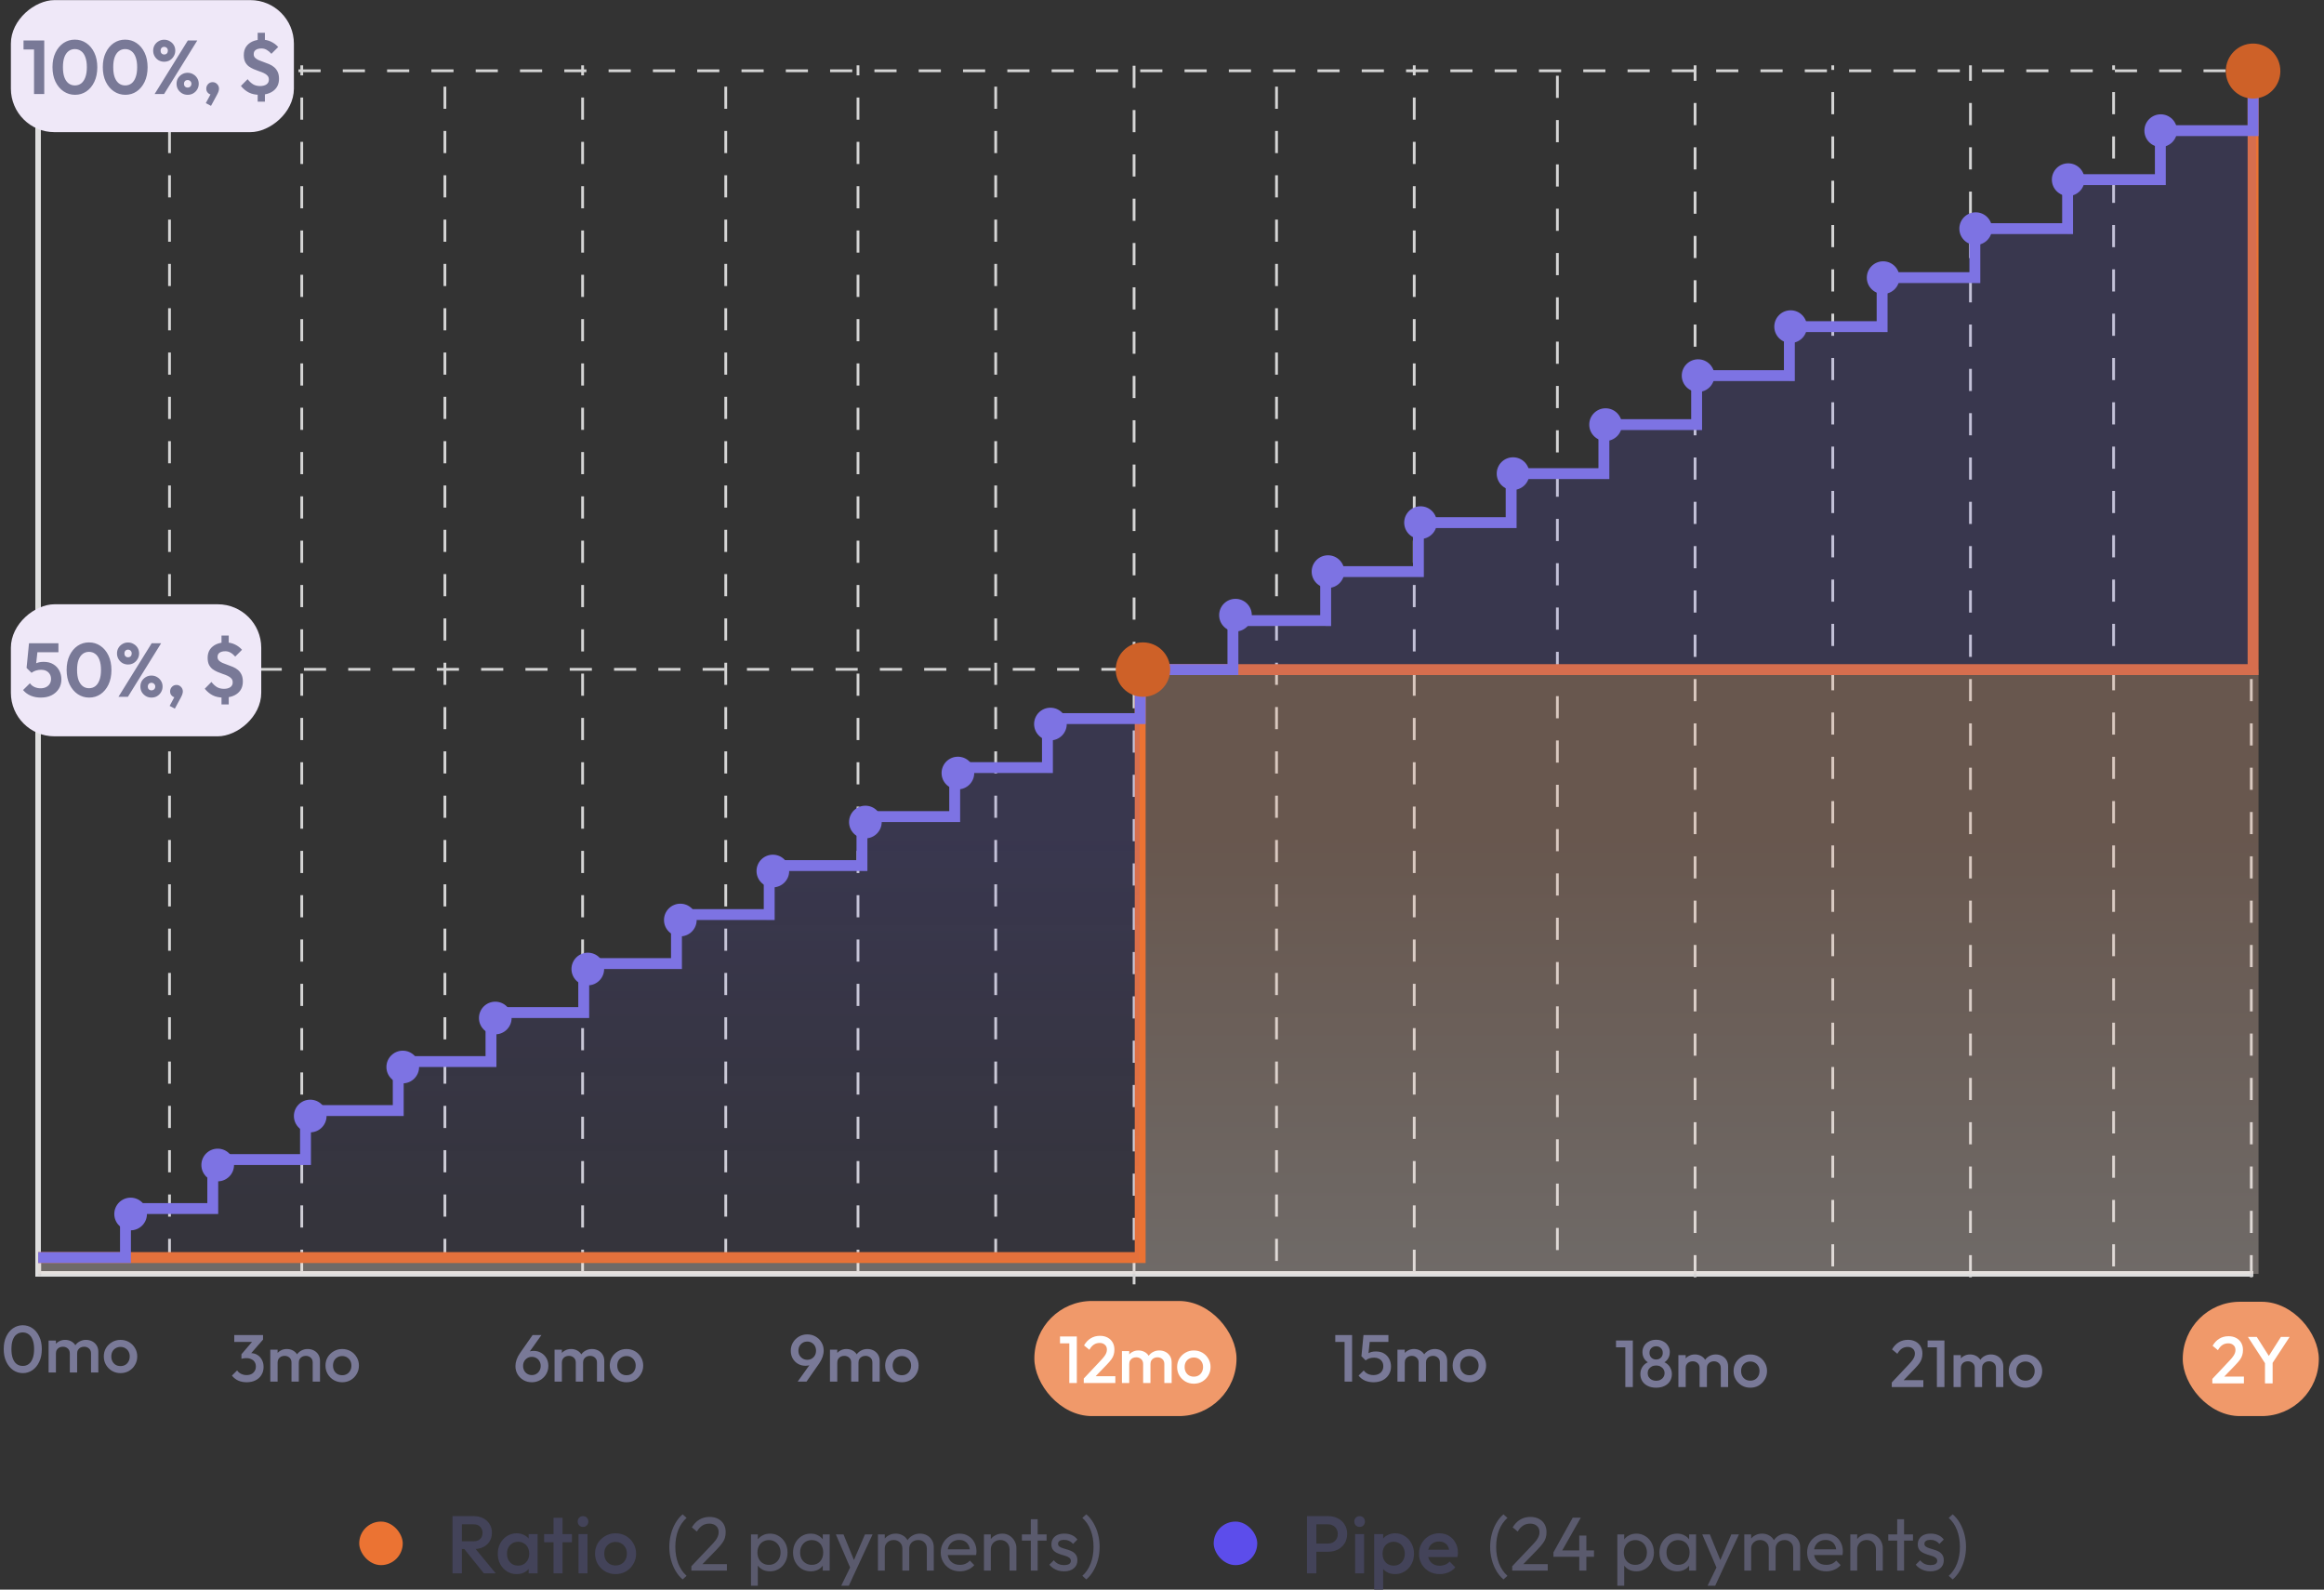 <svg width="427" height="292" viewBox="0 0 427 292" fill="none" xmlns="http://www.w3.org/2000/svg">
<rect x="0" y="0" width="427" height="292" fill="#333333" stroke="none"/>
<path d="M336.743 232.625L336.743 12" stroke="#D5D5D5" stroke-width="0.509" stroke-dasharray="4.07 4.07"/>
<path d="M388.343 232.625L388.343 12" stroke="#D5D5D5" stroke-width="0.509" stroke-dasharray="4.07 4.07"/>
<path d="M362.043 234.625L362.043 12" stroke="#D5D5D5" stroke-width="0.509" stroke-dasharray="4.07 4.07"/>
<path d="M347.584 253.955L350.735 250.608C350.996 250.331 351.207 250.083 351.37 249.863C351.533 249.643 351.651 249.435 351.724 249.24C351.798 249.045 351.834 248.845 351.834 248.641C351.834 248.259 351.708 247.962 351.456 247.75C351.211 247.53 350.898 247.42 350.515 247.42C350.108 247.42 349.75 247.522 349.44 247.725C349.131 247.929 348.854 248.247 348.61 248.678L347.633 247.872C347.967 247.294 348.378 246.858 348.866 246.565C349.355 246.264 349.921 246.113 350.564 246.113C351.093 246.113 351.557 246.219 351.956 246.431C352.355 246.642 352.665 246.94 352.885 247.322C353.105 247.697 353.214 248.133 353.214 248.629C353.214 248.988 353.17 249.309 353.08 249.594C352.999 249.871 352.856 250.152 352.653 250.437C352.449 250.714 352.168 251.04 351.81 251.414L349.391 253.918L347.584 253.955ZM347.584 254.785V253.955L348.793 253.527H353.385V254.785H347.584ZM355.877 254.785V246.235H357.258V254.785H355.877ZM354.167 247.493V246.235H357.135V247.493H354.167ZM358.937 254.785V248.922H360.28V254.785H358.937ZM362.833 254.785V251.292C362.833 250.901 362.711 250.6 362.466 250.388C362.222 250.168 361.921 250.058 361.563 250.058C361.318 250.058 361.098 250.107 360.903 250.205C360.716 250.303 360.565 250.445 360.451 250.632C360.337 250.812 360.28 251.031 360.28 251.292L359.755 250.999C359.755 250.551 359.853 250.164 360.048 249.838C360.243 249.513 360.508 249.26 360.842 249.081C361.176 248.894 361.55 248.8 361.966 248.8C362.381 248.8 362.755 248.89 363.089 249.069C363.423 249.248 363.688 249.501 363.883 249.826C364.079 250.152 364.176 250.543 364.176 250.999V254.785H362.833ZM366.729 254.785V251.292C366.729 250.901 366.607 250.6 366.363 250.388C366.118 250.168 365.817 250.058 365.459 250.058C365.223 250.058 365.007 250.107 364.812 250.205C364.616 250.303 364.461 250.445 364.347 250.632C364.233 250.812 364.176 251.031 364.176 251.292L363.419 250.999C363.46 250.551 363.59 250.164 363.81 249.838C364.03 249.513 364.311 249.26 364.653 249.081C365.003 248.894 365.386 248.8 365.801 248.8C366.224 248.8 366.607 248.89 366.949 249.069C367.291 249.248 367.564 249.501 367.767 249.826C367.971 250.152 368.073 250.543 368.073 250.999V254.785H366.729ZM372.144 254.907C371.574 254.907 371.057 254.773 370.593 254.504C370.129 254.227 369.758 253.857 369.481 253.393C369.213 252.929 369.078 252.412 369.078 251.842C369.078 251.272 369.213 250.759 369.481 250.303C369.758 249.847 370.129 249.484 370.593 249.216C371.057 248.939 371.574 248.8 372.144 248.8C372.722 248.8 373.243 248.935 373.707 249.203C374.171 249.472 374.538 249.838 374.807 250.303C375.083 250.759 375.222 251.272 375.222 251.842C375.222 252.412 375.083 252.929 374.807 253.393C374.538 253.857 374.171 254.227 373.707 254.504C373.243 254.773 372.722 254.907 372.144 254.907ZM372.144 253.613C372.478 253.613 372.771 253.539 373.023 253.393C373.284 253.238 373.483 253.026 373.622 252.758C373.768 252.489 373.842 252.184 373.842 251.842C373.842 251.5 373.768 251.198 373.622 250.938C373.475 250.677 373.276 250.474 373.023 250.327C372.771 250.172 372.478 250.095 372.144 250.095C371.818 250.095 371.525 250.172 371.265 250.327C371.012 250.474 370.813 250.677 370.666 250.938C370.528 251.198 370.458 251.5 370.458 251.842C370.458 252.184 370.528 252.489 370.666 252.758C370.813 253.026 371.012 253.238 371.265 253.393C371.525 253.539 371.818 253.613 372.144 253.613Z" fill="#797997"/>
<path d="M414 234H7L7 11.5" stroke="#DEDEDE" stroke-width="1.018"/>
<path d="M208.369 235.925L208.369 12" stroke="#D5D5D5" stroke-width="0.509" stroke-dasharray="4.07 4.07"/>
<rect x="190.048" y="238.979" width="37.143" height="21.143" rx="10.571" fill="#F0996A"/>
<path d="M196.471 254.051V245.501H197.851V254.051H196.471ZM194.761 246.759V245.501H197.729V246.759H194.761ZM199.127 253.22L202.278 249.874C202.538 249.597 202.75 249.348 202.913 249.129C203.076 248.909 203.194 248.701 203.267 248.506C203.341 248.31 203.377 248.111 203.377 247.907C203.377 247.524 203.251 247.227 202.999 247.015C202.754 246.796 202.441 246.686 202.058 246.686C201.651 246.686 201.293 246.787 200.983 246.991C200.674 247.195 200.397 247.512 200.153 247.944L199.176 247.138C199.509 246.559 199.921 246.124 200.409 245.831C200.898 245.529 201.464 245.379 202.107 245.379C202.636 245.379 203.1 245.485 203.499 245.696C203.898 245.908 204.208 246.205 204.428 246.588C204.647 246.963 204.757 247.398 204.757 247.895C204.757 248.253 204.713 248.575 204.623 248.86C204.542 249.137 204.399 249.418 204.196 249.703C203.992 249.979 203.711 250.305 203.353 250.68L200.934 253.184L199.127 253.22ZM199.127 254.051V253.22L200.336 252.793H204.928V254.051H199.127ZM206.138 254.051V248.188H207.481V254.051H206.138ZM210.034 254.051V250.558C210.034 250.167 209.912 249.865 209.668 249.654C209.423 249.434 209.122 249.324 208.764 249.324C208.519 249.324 208.3 249.373 208.104 249.471C207.917 249.568 207.766 249.711 207.652 249.898C207.538 250.077 207.481 250.297 207.481 250.558L206.956 250.264C206.956 249.817 207.054 249.43 207.249 249.104C207.445 248.778 207.709 248.526 208.043 248.347C208.377 248.16 208.752 248.066 209.167 248.066C209.582 248.066 209.957 248.155 210.291 248.335C210.624 248.514 210.889 248.766 211.084 249.092C211.28 249.418 211.378 249.808 211.378 250.264V254.051H210.034ZM213.93 254.051V250.558C213.93 250.167 213.808 249.865 213.564 249.654C213.32 249.434 213.018 249.324 212.66 249.324C212.424 249.324 212.208 249.373 212.013 249.471C211.817 249.568 211.663 249.711 211.549 249.898C211.435 250.077 211.378 250.297 211.378 250.558L210.62 250.264C210.661 249.817 210.791 249.43 211.011 249.104C211.231 248.778 211.512 248.526 211.854 248.347C212.204 248.16 212.587 248.066 213.002 248.066C213.425 248.066 213.808 248.155 214.15 248.335C214.492 248.514 214.765 248.766 214.968 249.092C215.172 249.418 215.274 249.808 215.274 250.264V254.051H213.93ZM219.345 254.173C218.775 254.173 218.258 254.039 217.794 253.77C217.33 253.493 216.959 253.123 216.682 252.658C216.414 252.194 216.279 251.677 216.279 251.107C216.279 250.537 216.414 250.024 216.682 249.568C216.959 249.112 217.33 248.75 217.794 248.481C218.258 248.204 218.775 248.066 219.345 248.066C219.923 248.066 220.444 248.2 220.909 248.469C221.373 248.738 221.739 249.104 222.008 249.568C222.285 250.024 222.423 250.537 222.423 251.107C222.423 251.677 222.285 252.194 222.008 252.658C221.739 253.123 221.373 253.493 220.909 253.77C220.444 254.039 219.923 254.173 219.345 254.173ZM219.345 252.878C219.679 252.878 219.972 252.805 220.225 252.658C220.485 252.504 220.685 252.292 220.823 252.023C220.97 251.755 221.043 251.449 221.043 251.107C221.043 250.765 220.97 250.464 220.823 250.203C220.676 249.943 220.477 249.739 220.225 249.593C219.972 249.438 219.679 249.361 219.345 249.361C219.019 249.361 218.726 249.438 218.466 249.593C218.213 249.739 218.014 249.943 217.867 250.203C217.729 250.464 217.66 250.765 217.66 251.107C217.66 251.449 217.729 251.755 217.867 252.023C218.014 252.292 218.213 252.504 218.466 252.658C218.726 252.805 219.019 252.878 219.345 252.878Z" fill="white"/>
<path d="M7.308 231.947L7.308 234.321" stroke="#D5D5D5" stroke-width="0.509" stroke-dasharray="4.07 4.07"/>
<path d="M4.201 252.23C3.558 252.23 2.967 252.05 2.43 251.692C1.901 251.326 1.477 250.813 1.16 250.153C0.842 249.494 0.683 248.716 0.683 247.82C0.683 246.925 0.838 246.151 1.148 245.5C1.465 244.84 1.889 244.331 2.418 243.973C2.947 243.615 3.533 243.435 4.177 243.435C4.828 243.435 5.418 243.615 5.948 243.973C6.477 244.331 6.896 244.84 7.206 245.5C7.523 246.151 7.682 246.929 7.682 247.833C7.682 248.728 7.523 249.506 7.206 250.165C6.896 250.825 6.477 251.334 5.948 251.692C5.427 252.05 4.844 252.23 4.201 252.23ZM4.177 250.91C4.6 250.91 4.966 250.796 5.276 250.568C5.585 250.34 5.826 249.998 5.997 249.542C6.176 249.086 6.265 248.512 6.265 247.82C6.265 247.136 6.176 246.566 5.997 246.11C5.826 245.654 5.581 245.316 5.264 245.097C4.954 244.869 4.592 244.755 4.177 244.755C3.761 244.755 3.395 244.869 3.077 245.097C2.768 245.316 2.528 245.654 2.357 246.11C2.186 246.558 2.1 247.128 2.1 247.82C2.1 248.512 2.186 249.086 2.357 249.542C2.528 249.998 2.768 250.34 3.077 250.568C3.395 250.796 3.761 250.91 4.177 250.91ZM8.931 252.107V246.245H10.275V252.107H8.931ZM12.828 252.107V248.614C12.828 248.223 12.705 247.922 12.461 247.71C12.217 247.491 11.915 247.381 11.557 247.381C11.313 247.381 11.093 247.429 10.898 247.527C10.71 247.625 10.56 247.767 10.446 247.955C10.332 248.134 10.275 248.354 10.275 248.614L9.75 248.321C9.75 247.873 9.847 247.486 10.043 247.161C10.238 246.835 10.503 246.583 10.837 246.403C11.171 246.216 11.545 246.123 11.96 246.123C12.376 246.123 12.75 246.212 13.084 246.391C13.418 246.57 13.682 246.823 13.878 247.149C14.073 247.474 14.171 247.865 14.171 248.321V252.107H12.828ZM16.724 252.107V248.614C16.724 248.223 16.602 247.922 16.357 247.71C16.113 247.491 15.812 247.381 15.454 247.381C15.217 247.381 15.002 247.429 14.806 247.527C14.611 247.625 14.456 247.767 14.342 247.955C14.228 248.134 14.171 248.354 14.171 248.614L13.414 248.321C13.454 247.873 13.585 247.486 13.805 247.161C14.024 246.835 14.305 246.583 14.647 246.403C14.998 246.216 15.38 246.123 15.796 246.123C16.219 246.123 16.602 246.212 16.944 246.391C17.286 246.57 17.558 246.823 17.762 247.149C17.965 247.474 18.067 247.865 18.067 248.321V252.107H16.724ZM22.139 252.23C21.569 252.23 21.052 252.095 20.587 251.826C20.123 251.55 19.753 251.179 19.476 250.715C19.207 250.251 19.073 249.734 19.073 249.164C19.073 248.594 19.207 248.081 19.476 247.625C19.753 247.169 20.123 246.807 20.587 246.538C21.052 246.261 21.569 246.123 22.139 246.123C22.717 246.123 23.238 246.257 23.702 246.526C24.166 246.794 24.533 247.161 24.801 247.625C25.078 248.081 25.216 248.594 25.216 249.164C25.216 249.734 25.078 250.251 24.801 250.715C24.533 251.179 24.166 251.55 23.702 251.826C23.238 252.095 22.717 252.23 22.139 252.23ZM22.139 250.935C22.473 250.935 22.766 250.862 23.018 250.715C23.279 250.56 23.478 250.349 23.616 250.08C23.763 249.811 23.836 249.506 23.836 249.164C23.836 248.822 23.763 248.521 23.616 248.26C23.47 247.999 23.27 247.796 23.018 247.649C22.766 247.495 22.473 247.417 22.139 247.417C21.813 247.417 21.52 247.495 21.259 247.649C21.007 247.796 20.807 247.999 20.661 248.26C20.522 248.521 20.453 248.822 20.453 249.164C20.453 249.506 20.522 249.811 20.661 250.08C20.807 250.349 21.007 250.56 21.259 250.715C21.52 250.862 21.813 250.935 22.139 250.935Z" fill="#797997"/>
<path d="M107.045 233.625L107.045 12" stroke="#D5D5D5" stroke-width="0.509" stroke-dasharray="4.07 4.07"/>
<path d="M97.722 253.908C97.151 253.908 96.638 253.778 96.183 253.517C95.727 253.249 95.364 252.89 95.096 252.443C94.835 251.995 94.705 251.498 94.705 250.952C94.705 250.171 94.977 249.381 95.523 248.583L97.856 245.236H99.48L96.989 248.742L96.476 249.047C96.557 248.86 96.659 248.701 96.781 248.571C96.911 248.432 97.078 248.326 97.282 248.253C97.493 248.18 97.754 248.143 98.064 248.143C98.56 248.143 99.008 248.261 99.407 248.497C99.814 248.725 100.14 249.047 100.384 249.462C100.628 249.869 100.751 250.35 100.751 250.904C100.751 251.457 100.616 251.962 100.348 252.418C100.079 252.874 99.712 253.237 99.248 253.505C98.792 253.774 98.283 253.908 97.722 253.908ZM97.722 252.589C98.031 252.589 98.308 252.516 98.552 252.369C98.796 252.223 98.988 252.023 99.126 251.771C99.273 251.51 99.346 251.221 99.346 250.904C99.346 250.586 99.273 250.301 99.126 250.049C98.988 249.796 98.796 249.601 98.552 249.462C98.308 249.316 98.031 249.243 97.722 249.243C97.412 249.243 97.135 249.316 96.891 249.462C96.647 249.609 96.455 249.808 96.317 250.061C96.178 250.305 96.109 250.586 96.109 250.904C96.109 251.221 96.178 251.51 96.317 251.771C96.455 252.023 96.647 252.223 96.891 252.369C97.135 252.516 97.412 252.589 97.722 252.589ZM101.893 253.786V247.923H103.236V253.786H101.893ZM105.789 253.786V250.293C105.789 249.902 105.667 249.601 105.423 249.389C105.178 249.169 104.877 249.059 104.519 249.059C104.275 249.059 104.055 249.108 103.859 249.206C103.672 249.304 103.521 249.446 103.407 249.633C103.293 249.812 103.236 250.032 103.236 250.293L102.711 250C102.711 249.552 102.809 249.165 103.004 248.839C103.2 248.514 103.464 248.261 103.798 248.082C104.132 247.895 104.507 247.801 104.922 247.801C105.337 247.801 105.712 247.891 106.046 248.07C106.38 248.249 106.644 248.502 106.84 248.827C107.035 249.153 107.133 249.544 107.133 250V253.786H105.789ZM109.685 253.786V250.293C109.685 249.902 109.563 249.601 109.319 249.389C109.075 249.169 108.773 249.059 108.415 249.059C108.179 249.059 107.963 249.108 107.768 249.206C107.572 249.304 107.418 249.446 107.304 249.633C107.19 249.812 107.133 250.032 107.133 250.293L106.375 250C106.416 249.552 106.546 249.165 106.766 248.839C106.986 248.514 107.267 248.261 107.609 248.082C107.959 247.895 108.342 247.801 108.757 247.801C109.181 247.801 109.563 247.891 109.905 248.07C110.247 248.249 110.52 248.502 110.724 248.827C110.927 249.153 111.029 249.544 111.029 250V253.786H109.685ZM115.1 253.908C114.53 253.908 114.013 253.774 113.549 253.505C113.085 253.228 112.714 252.858 112.438 252.394C112.169 251.93 112.035 251.413 112.035 250.843C112.035 250.273 112.169 249.76 112.438 249.304C112.714 248.848 113.085 248.485 113.549 248.217C114.013 247.94 114.53 247.801 115.1 247.801C115.678 247.801 116.2 247.936 116.664 248.204C117.128 248.473 117.494 248.839 117.763 249.304C118.04 249.76 118.178 250.273 118.178 250.843C118.178 251.413 118.04 251.93 117.763 252.394C117.494 252.858 117.128 253.228 116.664 253.505C116.2 253.774 115.678 253.908 115.1 253.908ZM115.1 252.614C115.434 252.614 115.727 252.54 115.98 252.394C116.24 252.239 116.44 252.027 116.578 251.759C116.725 251.49 116.798 251.185 116.798 250.843C116.798 250.501 116.725 250.199 116.578 249.939C116.432 249.678 116.232 249.475 115.98 249.328C115.727 249.173 115.434 249.096 115.1 249.096C114.775 249.096 114.481 249.173 114.221 249.328C113.968 249.475 113.769 249.678 113.622 249.939C113.484 250.199 113.415 250.501 113.415 250.843C113.415 251.185 113.484 251.49 113.622 251.759C113.769 252.027 113.968 252.239 114.221 252.394C114.481 252.54 114.775 252.614 115.1 252.614Z" fill="#797997"/>
<path d="M55.445 233.625L55.445 12" stroke="#D5D5D5" stroke-width="0.509" stroke-dasharray="4.07 4.07"/>
<path d="M45.326 253.908C44.756 253.908 44.239 253.806 43.774 253.603C43.318 253.391 42.932 253.086 42.614 252.687L43.567 251.734C43.738 251.995 43.978 252.202 44.287 252.357C44.597 252.512 44.935 252.589 45.301 252.589C45.651 252.589 45.953 252.524 46.205 252.394C46.458 252.263 46.653 252.08 46.791 251.844C46.938 251.608 47.011 251.335 47.011 251.026C47.011 250.7 46.938 250.423 46.791 250.195C46.653 249.967 46.449 249.792 46.181 249.67C45.92 249.54 45.602 249.475 45.228 249.475C45.081 249.475 44.931 249.487 44.776 249.511C44.621 249.528 44.483 249.556 44.361 249.597L44.984 248.791C45.155 248.725 45.334 248.673 45.521 248.632C45.717 248.583 45.904 248.559 46.083 248.559C46.523 248.559 46.917 248.664 47.268 248.876C47.626 249.088 47.907 249.385 48.11 249.768C48.322 250.142 48.428 250.586 48.428 251.099C48.428 251.653 48.298 252.141 48.037 252.565C47.777 252.988 47.414 253.318 46.95 253.554C46.486 253.79 45.944 253.908 45.326 253.908ZM44.361 249.597V248.766L46.645 246.103L48.33 246.067L45.949 248.803L44.361 249.597ZM43.042 246.494V245.236H48.33V246.067L47.121 246.494H43.042ZM49.662 253.786V247.923H51.006V253.786H49.662ZM53.558 253.786V250.293C53.558 249.902 53.436 249.601 53.192 249.389C52.948 249.169 52.646 249.059 52.288 249.059C52.044 249.059 51.824 249.108 51.629 249.206C51.441 249.304 51.291 249.446 51.177 249.633C51.063 249.812 51.006 250.032 51.006 250.293L50.48 250C50.48 249.552 50.578 249.165 50.774 248.839C50.969 248.514 51.234 248.261 51.568 248.082C51.901 247.895 52.276 247.801 52.691 247.801C53.106 247.801 53.481 247.891 53.815 248.07C54.149 248.249 54.413 248.502 54.609 248.827C54.804 249.153 54.902 249.544 54.902 250V253.786H53.558ZM57.455 253.786V250.293C57.455 249.902 57.333 249.601 57.088 249.389C56.844 249.169 56.543 249.059 56.184 249.059C55.948 249.059 55.733 249.108 55.537 249.206C55.342 249.304 55.187 249.446 55.073 249.633C54.959 249.812 54.902 250.032 54.902 250.293L54.145 250C54.185 249.552 54.316 249.165 54.535 248.839C54.755 248.514 55.036 248.261 55.378 248.082C55.728 247.895 56.111 247.801 56.526 247.801C56.95 247.801 57.333 247.891 57.675 248.07C58.017 248.249 58.289 248.502 58.493 248.827C58.696 249.153 58.798 249.544 58.798 250V253.786H57.455ZM62.87 253.908C62.3 253.908 61.782 253.774 61.318 253.505C60.854 253.228 60.484 252.858 60.207 252.394C59.938 251.93 59.804 251.413 59.804 250.843C59.804 250.273 59.938 249.76 60.207 249.304C60.484 248.848 60.854 248.485 61.318 248.217C61.782 247.94 62.3 247.801 62.87 247.801C63.448 247.801 63.969 247.936 64.433 248.204C64.897 248.473 65.263 248.839 65.532 249.304C65.809 249.76 65.947 250.273 65.947 250.843C65.947 251.413 65.809 251.93 65.532 252.394C65.263 252.858 64.897 253.228 64.433 253.505C63.969 253.774 63.448 253.908 62.87 253.908ZM62.87 252.614C63.203 252.614 63.496 252.54 63.749 252.394C64.01 252.239 64.209 252.027 64.347 251.759C64.494 251.49 64.567 251.185 64.567 250.843C64.567 250.501 64.494 250.199 64.347 249.939C64.201 249.678 64.001 249.475 63.749 249.328C63.496 249.173 63.203 249.096 62.87 249.096C62.544 249.096 62.251 249.173 61.99 249.328C61.738 249.475 61.538 249.678 61.392 249.939C61.253 250.199 61.184 250.501 61.184 250.843C61.184 251.185 61.253 251.49 61.392 251.759C61.538 252.027 61.738 252.239 61.99 252.394C62.251 252.54 62.544 252.614 62.87 252.614Z" fill="#797997"/>
<path d="M31.145 231.625L31.145 12" stroke="#D5D5D5" stroke-width="0.509" stroke-dasharray="4.07 4.07"/>
<path d="M81.745 231.625L81.745 12" stroke="#D5D5D5" stroke-width="0.509" stroke-dasharray="4.07 4.07"/>
<path d="M133.345 231.625L133.345 12" stroke="#D5D5D5" stroke-width="0.509" stroke-dasharray="4.07 4.07"/>
<path d="M182.944 231.625L182.944 12" stroke="#D5D5D5" stroke-width="0.509" stroke-dasharray="4.07 4.07"/>
<path d="M234.544 231.625L234.544 12" stroke="#D5D5D5" stroke-width="0.509" stroke-dasharray="4.07 4.07"/>
<path d="M286.144 229.625L286.144 12" stroke="#D5D5D5" stroke-width="0.509" stroke-dasharray="4.07 4.07"/>
<path d="M157.645 233.625L157.645 12" stroke="#D5D5D5" stroke-width="0.509" stroke-dasharray="4.07 4.07"/>
<path d="M146.562 253.786L149.066 250.281L149.567 249.975C149.486 250.154 149.38 250.313 149.249 250.452C149.127 250.59 148.964 250.696 148.761 250.769C148.557 250.843 148.297 250.879 147.979 250.879C147.491 250.879 147.043 250.765 146.636 250.537C146.228 250.301 145.903 249.975 145.658 249.56C145.414 249.145 145.292 248.664 145.292 248.119C145.292 247.565 145.426 247.06 145.695 246.604C145.972 246.148 146.338 245.786 146.794 245.517C147.25 245.249 147.759 245.114 148.321 245.114C148.891 245.114 149.404 245.249 149.86 245.517C150.316 245.778 150.674 246.132 150.935 246.58C151.204 247.02 151.338 247.516 151.338 248.07C151.338 248.852 151.065 249.641 150.52 250.439L148.187 253.786H146.562ZM148.321 249.78C148.631 249.78 148.907 249.707 149.152 249.56C149.396 249.414 149.587 249.214 149.726 248.962C149.864 248.709 149.933 248.428 149.933 248.119C149.933 247.793 149.864 247.504 149.726 247.252C149.587 246.999 149.396 246.8 149.152 246.653C148.907 246.507 148.631 246.433 148.321 246.433C148.012 246.433 147.735 246.507 147.491 246.653C147.246 246.8 147.051 246.999 146.904 247.252C146.766 247.504 146.697 247.793 146.697 248.119C146.697 248.436 146.766 248.721 146.904 248.974C147.051 249.218 147.246 249.414 147.491 249.56C147.743 249.707 148.02 249.78 148.321 249.78ZM152.493 253.786V247.923H153.836V253.786H152.493ZM156.389 253.786V250.293C156.389 249.902 156.267 249.601 156.022 249.389C155.778 249.169 155.477 249.059 155.119 249.059C154.874 249.059 154.654 249.108 154.459 249.206C154.272 249.304 154.121 249.446 154.007 249.633C153.893 249.812 153.836 250.032 153.836 250.293L153.311 250C153.311 249.552 153.409 249.165 153.604 248.839C153.799 248.514 154.064 248.261 154.398 248.082C154.732 247.895 155.106 247.801 155.522 247.801C155.937 247.801 156.311 247.891 156.645 248.07C156.979 248.249 157.244 248.502 157.439 248.827C157.635 249.153 157.732 249.544 157.732 250V253.786H156.389ZM160.285 253.786V250.293C160.285 249.902 160.163 249.601 159.919 249.389C159.674 249.169 159.373 249.059 159.015 249.059C158.779 249.059 158.563 249.108 158.367 249.206C158.172 249.304 158.017 249.446 157.903 249.633C157.789 249.812 157.732 250.032 157.732 250.293L156.975 250C157.016 249.552 157.146 249.165 157.366 248.839C157.586 248.514 157.867 248.261 158.209 248.082C158.559 247.895 158.942 247.801 159.357 247.801C159.78 247.801 160.163 247.891 160.505 248.07C160.847 248.249 161.12 248.502 161.323 248.827C161.527 249.153 161.629 249.544 161.629 250V253.786H160.285ZM165.7 253.908C165.13 253.908 164.613 253.774 164.149 253.505C163.685 253.228 163.314 252.858 163.037 252.394C162.769 251.93 162.634 251.413 162.634 250.843C162.634 250.273 162.769 249.76 163.037 249.304C163.314 248.848 163.685 248.485 164.149 248.217C164.613 247.94 165.13 247.801 165.7 247.801C166.278 247.801 166.799 247.936 167.263 248.204C167.727 248.473 168.094 248.839 168.363 249.304C168.639 249.76 168.778 250.273 168.778 250.843C168.778 251.413 168.639 251.93 168.363 252.394C168.094 252.858 167.727 253.228 167.263 253.505C166.799 253.774 166.278 253.908 165.7 253.908ZM165.7 252.614C166.034 252.614 166.327 252.54 166.579 252.394C166.84 252.239 167.039 252.027 167.178 251.759C167.324 251.49 167.398 251.185 167.398 250.843C167.398 250.501 167.324 250.199 167.178 249.939C167.031 249.678 166.832 249.475 166.579 249.328C166.327 249.173 166.034 249.096 165.7 249.096C165.374 249.096 165.081 249.173 164.82 249.328C164.568 249.475 164.369 249.678 164.222 249.939C164.084 250.199 164.014 250.501 164.014 250.843C164.014 251.185 164.084 251.49 164.222 251.759C164.369 252.027 164.568 252.239 164.82 252.394C165.081 252.54 165.374 252.614 165.7 252.614Z" fill="#797997"/>
<path d="M259.844 233.625L259.844 12" stroke="#D5D5D5" stroke-width="0.509" stroke-dasharray="4.07 4.07"/>
<path d="M247.046 253.786V245.236H248.426V253.786H247.046ZM245.336 246.494V245.236H248.304V246.494H245.336ZM252.377 253.908C251.783 253.908 251.254 253.806 250.789 253.603C250.325 253.391 249.934 253.086 249.617 252.687L250.57 251.734C250.741 251.995 250.981 252.202 251.29 252.357C251.608 252.512 251.962 252.589 252.353 252.589C252.711 252.589 253.025 252.524 253.293 252.394C253.562 252.263 253.774 252.076 253.928 251.832C254.083 251.588 254.161 251.299 254.161 250.965C254.161 250.615 254.083 250.325 253.928 250.097C253.782 249.861 253.582 249.686 253.33 249.572C253.086 249.45 252.821 249.389 252.536 249.389C252.21 249.389 251.917 249.426 251.657 249.499C251.404 249.572 251.156 249.703 250.912 249.89L250.948 249.01C251.079 248.839 251.229 248.701 251.4 248.595C251.571 248.481 251.771 248.396 251.999 248.339C252.227 248.282 252.495 248.253 252.805 248.253C253.407 248.253 253.912 248.379 254.319 248.632C254.735 248.884 255.048 249.222 255.26 249.646C255.472 250.061 255.577 250.525 255.577 251.038C255.577 251.592 255.439 252.084 255.162 252.516C254.893 252.947 254.519 253.289 254.038 253.542C253.558 253.786 253.004 253.908 252.377 253.908ZM250.912 249.89L250.142 249.12L250.521 245.236H251.803L251.364 249.279L250.912 249.89ZM250.765 246.494L250.521 245.236H255.101V246.494H250.765ZM256.761 253.786V247.923H258.105V253.786H256.761ZM260.657 253.786V250.293C260.657 249.902 260.535 249.601 260.291 249.389C260.047 249.169 259.745 249.059 259.387 249.059C259.143 249.059 258.923 249.108 258.728 249.206C258.54 249.304 258.39 249.446 258.276 249.633C258.162 249.812 258.105 250.032 258.105 250.293L257.58 250C257.58 249.552 257.677 249.165 257.873 248.839C258.068 248.514 258.333 248.261 258.667 248.082C259 247.895 259.375 247.801 259.79 247.801C260.206 247.801 260.58 247.891 260.914 248.07C261.248 248.249 261.512 248.502 261.708 248.827C261.903 249.153 262.001 249.544 262.001 250V253.786H260.657ZM264.554 253.786V250.293C264.554 249.902 264.432 249.601 264.187 249.389C263.943 249.169 263.642 249.059 263.283 249.059C263.047 249.059 262.832 249.108 262.636 249.206C262.441 249.304 262.286 249.446 262.172 249.633C262.058 249.812 262.001 250.032 262.001 250.293L261.244 250C261.284 249.552 261.415 249.165 261.635 248.839C261.854 248.514 262.135 248.261 262.477 248.082C262.828 247.895 263.21 247.801 263.625 247.801C264.049 247.801 264.432 247.891 264.774 248.07C265.116 248.249 265.388 248.502 265.592 248.827C265.796 249.153 265.897 249.544 265.897 250V253.786H264.554ZM269.969 253.908C269.399 253.908 268.882 253.774 268.417 253.505C267.953 253.228 267.583 252.858 267.306 252.394C267.037 251.93 266.903 251.413 266.903 250.843C266.903 250.273 267.037 249.76 267.306 249.304C267.583 248.848 267.953 248.485 268.417 248.217C268.882 247.94 269.399 247.801 269.969 247.801C270.547 247.801 271.068 247.936 271.532 248.204C271.996 248.473 272.363 248.839 272.631 249.304C272.908 249.76 273.047 250.273 273.047 250.843C273.047 251.413 272.908 251.93 272.631 252.394C272.363 252.858 271.996 253.228 271.532 253.505C271.068 253.774 270.547 253.908 269.969 253.908ZM269.969 252.614C270.302 252.614 270.596 252.54 270.848 252.394C271.109 252.239 271.308 252.027 271.446 251.759C271.593 251.49 271.666 251.185 271.666 250.843C271.666 250.501 271.593 250.199 271.446 249.939C271.3 249.678 271.1 249.475 270.848 249.328C270.596 249.173 270.302 249.096 269.969 249.096C269.643 249.096 269.35 249.173 269.089 249.328C268.837 249.475 268.637 249.678 268.491 249.939C268.352 250.199 268.283 250.501 268.283 250.843C268.283 251.185 268.352 251.49 268.491 251.759C268.637 252.027 268.837 252.239 269.089 252.394C269.35 252.54 269.643 252.614 269.969 252.614Z" fill="#797997"/>
<path d="M311.443 234.625L311.443 12" stroke="#D5D5D5" stroke-width="0.509" stroke-dasharray="4.07 4.07"/>
<path d="M298.628 254.785V246.235H300.008V254.785H298.628ZM296.918 247.493V246.235H299.886V247.493H296.918ZM304.289 254.907C303.703 254.907 303.194 254.801 302.762 254.59C302.33 254.378 301.993 254.085 301.748 253.71C301.512 253.328 301.394 252.896 301.394 252.416C301.394 252.033 301.467 251.683 301.614 251.365C301.769 251.04 301.988 250.763 302.273 250.535C302.567 250.307 302.913 250.144 303.312 250.046L303.275 250.437C302.949 250.347 302.672 250.201 302.444 249.997C302.225 249.794 302.058 249.553 301.944 249.277C301.83 249 301.773 248.711 301.773 248.409C301.773 247.953 301.879 247.554 302.09 247.212C302.31 246.862 302.611 246.59 302.994 246.394C303.377 246.199 303.808 246.101 304.289 246.101C304.777 246.101 305.209 246.199 305.583 246.394C305.966 246.59 306.263 246.862 306.475 247.212C306.695 247.554 306.805 247.953 306.805 248.409C306.805 248.711 306.748 249 306.634 249.277C306.52 249.553 306.353 249.794 306.133 249.997C305.913 250.201 305.636 250.347 305.303 250.437L305.266 250.046C305.673 250.144 306.019 250.307 306.304 250.535C306.589 250.763 306.805 251.04 306.951 251.365C307.106 251.683 307.184 252.033 307.184 252.416C307.184 252.896 307.065 253.328 306.829 253.71C306.593 254.085 306.255 254.378 305.816 254.59C305.384 254.801 304.875 254.907 304.289 254.907ZM304.289 253.637C304.59 253.637 304.855 253.576 305.083 253.454C305.319 253.332 305.502 253.165 305.632 252.953C305.771 252.741 305.84 252.501 305.84 252.232C305.84 251.956 305.771 251.715 305.632 251.512C305.502 251.3 305.319 251.133 305.083 251.011C304.855 250.889 304.59 250.828 304.289 250.828C303.988 250.828 303.719 250.889 303.483 251.011C303.255 251.133 303.071 251.3 302.933 251.512C302.803 251.715 302.738 251.956 302.738 252.232C302.738 252.501 302.803 252.741 302.933 252.953C303.071 253.165 303.255 253.332 303.483 253.454C303.719 253.576 303.988 253.637 304.289 253.637ZM304.289 249.729C304.647 249.729 304.94 249.615 305.168 249.387C305.396 249.159 305.51 248.865 305.51 248.507C305.51 248.149 305.396 247.86 305.168 247.64C304.94 247.412 304.647 247.298 304.289 247.298C303.939 247.298 303.646 247.412 303.409 247.64C303.181 247.86 303.067 248.149 303.067 248.507C303.067 248.865 303.181 249.159 303.409 249.387C303.646 249.615 303.939 249.729 304.289 249.729ZM308.379 254.785V248.922H309.722V254.785H308.379ZM312.275 254.785V251.292C312.275 250.901 312.153 250.6 311.909 250.388C311.664 250.168 311.363 250.058 311.005 250.058C310.76 250.058 310.541 250.107 310.345 250.205C310.158 250.303 310.007 250.445 309.893 250.632C309.779 250.812 309.722 251.031 309.722 251.292L309.197 250.999C309.197 250.551 309.295 250.164 309.49 249.838C309.686 249.513 309.95 249.26 310.284 249.081C310.618 248.894 310.993 248.8 311.408 248.8C311.823 248.8 312.198 248.89 312.531 249.069C312.865 249.248 313.13 249.501 313.325 249.826C313.521 250.152 313.619 250.543 313.619 250.999V254.785H312.275ZM316.171 254.785V251.292C316.171 250.901 316.049 250.6 315.805 250.388C315.561 250.168 315.259 250.058 314.901 250.058C314.665 250.058 314.449 250.107 314.254 250.205C314.058 250.303 313.904 250.445 313.79 250.632C313.676 250.812 313.619 251.031 313.619 251.292L312.861 250.999C312.902 250.551 313.032 250.164 313.252 249.838C313.472 249.513 313.753 249.26 314.095 249.081C314.445 248.894 314.828 248.8 315.243 248.8C315.666 248.8 316.049 248.89 316.391 249.069C316.733 249.248 317.006 249.501 317.209 249.826C317.413 250.152 317.515 250.543 317.515 250.999V254.785H316.171ZM321.586 254.907C321.016 254.907 320.499 254.773 320.035 254.504C319.571 254.227 319.2 253.857 318.923 253.393C318.655 252.929 318.52 252.412 318.52 251.842C318.52 251.272 318.655 250.759 318.923 250.303C319.2 249.847 319.571 249.484 320.035 249.216C320.499 248.939 321.016 248.8 321.586 248.8C322.164 248.8 322.685 248.935 323.149 249.203C323.614 249.472 323.98 249.838 324.249 250.303C324.526 250.759 324.664 251.272 324.664 251.842C324.664 252.412 324.526 252.929 324.249 253.393C323.98 253.857 323.614 254.227 323.149 254.504C322.685 254.773 322.164 254.907 321.586 254.907ZM321.586 253.613C321.92 253.613 322.213 253.539 322.466 253.393C322.726 253.238 322.926 253.026 323.064 252.758C323.211 252.489 323.284 252.184 323.284 251.842C323.284 251.5 323.211 251.198 323.064 250.938C322.917 250.677 322.718 250.474 322.466 250.327C322.213 250.172 321.92 250.095 321.586 250.095C321.26 250.095 320.967 250.172 320.707 250.327C320.454 250.474 320.255 250.677 320.108 250.938C319.97 251.198 319.901 251.5 319.901 251.842C319.901 252.184 319.97 252.489 320.108 252.758C320.255 253.026 320.454 253.238 320.707 253.393C320.967 253.539 321.26 253.613 321.586 253.613Z" fill="#797997"/>
<path d="M413.643 234.625L413.643 12" stroke="#D5D5D5" stroke-width="0.509" stroke-dasharray="4.07 4.07"/>
<path d="M405.952 253.955L409.104 250.608C409.364 250.331 409.576 250.083 409.739 249.863C409.902 249.643 410.02 249.435 410.093 249.24C410.166 249.045 410.203 248.845 410.203 248.641C410.203 248.259 410.077 247.962 409.824 247.75C409.58 247.53 409.266 247.42 408.884 247.42C408.477 247.42 408.118 247.522 407.809 247.725C407.5 247.929 407.223 248.247 406.978 248.678L406.001 247.872C406.335 247.294 406.746 246.858 407.235 246.565C407.723 246.264 408.289 246.113 408.933 246.113C409.462 246.113 409.926 246.219 410.325 246.431C410.724 246.642 411.033 246.94 411.253 247.322C411.473 247.697 411.583 248.133 411.583 248.629C411.583 248.988 411.538 249.309 411.449 249.594C411.367 249.871 411.225 250.152 411.021 250.437C410.818 250.714 410.537 251.04 410.178 251.414L407.76 253.918L405.952 253.955ZM405.952 254.785V253.955L407.162 253.527H411.754V254.785H405.952ZM415.822 251.365L412.487 246.235H414.112L416.713 250.327H415.956L418.558 246.235H420.158L416.799 251.365H415.822ZM415.626 254.785V250.486H417.031V254.785H415.626Z" fill="#797997"/>
<rect x="401.048" y="239.122" width="25" height="21" rx="10.5" fill="#F0996A"/>
<path d="M406.483 253.292L409.634 249.945C409.894 249.668 410.106 249.42 410.269 249.2C410.432 248.98 410.55 248.772 410.623 248.577C410.697 248.381 410.733 248.182 410.733 247.978C410.733 247.596 410.607 247.298 410.355 247.087C410.11 246.867 409.797 246.757 409.414 246.757C409.007 246.757 408.649 246.859 408.339 247.062C408.03 247.266 407.753 247.583 407.509 248.015L406.532 247.209C406.865 246.631 407.277 246.195 407.765 245.902C408.254 245.601 408.82 245.45 409.463 245.45C409.992 245.45 410.456 245.556 410.855 245.768C411.254 245.979 411.564 246.277 411.784 246.659C412.003 247.034 412.113 247.469 412.113 247.966C412.113 248.324 412.069 248.646 411.979 248.931C411.898 249.208 411.755 249.489 411.552 249.774C411.348 250.051 411.067 250.376 410.709 250.751L408.29 253.255L406.483 253.292ZM406.483 254.122V253.292L407.692 252.864H412.284V254.122H406.483ZM416.352 250.702L413.017 245.572H414.642L417.243 249.664H416.486L419.088 245.572H420.688L417.329 250.702H416.352ZM416.156 254.122V249.823H417.561V254.122H416.156Z" fill="white"/>
<path d="M6 13H413" stroke="#D5D5D5" stroke-width="0.509" stroke-dasharray="4.07 4.07"/>
<path d="M7 122.951L398.117 122.951" stroke="#D5D5D5" stroke-width="0.509" stroke-dasharray="4.07 4.07"/>
<path d="M209.491 230.374H7.017V234H414.972V123H209.491V230.374Z" fill="url(#paint0_linear_5384_52671)"/>
<path d="M7.017 231H209.491V123H413.97V15" stroke="#EB7333" stroke-width="2"/>
<path d="M23.054 232V231V223H39.091V214H56.131V205H73.171V196H90.211V187H107.251V178H124.291V169H140.83L141.331 160H158.371V151H175.411V142H192.45V132.5H209.39V126.485L209.348 124H209.39H226.53V115L243.57 115.11V106H260.61V97H277.65V88H294.69V79H311.73V70H328.77V61H345.81V52H362.85V43H379.889V34H396.929V25H413.969V16H414.47L414.972 124H226.53H209.39V126.485L209.49 132.5H209.39V231.5L23.054 232Z" fill="url(#paint1_linear_5384_52671)"/>
<path d="M413.97 15V24H396.93V33H379.89V42H362.85V51H345.81V60H328.77V69H311.73V78H294.69V87H277.65V96H260.611V105H243.571V114H226.531V123H209.491V132H192.451V141H175.411V150H158.371V159H141.331V168H124.291V177H107.251V186H90.211V195H73.171V204H56.132V213H39.092V222H23.054V231H7.017" stroke="#7D73E3" stroke-width="2"/>
<circle cx="210" cy="123" r="5" fill="#CE6128"/>
<circle cx="193" cy="133" r="3" fill="#7D73E3"/>
<circle cx="176" cy="142" r="3" fill="#7D73E3"/>
<circle cx="159" cy="151" r="3" fill="#7D73E3"/>
<circle cx="142" cy="160" r="3" fill="#7D73E3"/>
<circle cx="125" cy="169" r="3" fill="#7D73E3"/>
<circle cx="108" cy="178" r="3" fill="#7D73E3"/>
<circle cx="91" cy="187" r="3" fill="#7D73E3"/>
<circle cx="74" cy="196" r="3" fill="#7D73E3"/>
<circle cx="57" cy="205" r="3" fill="#7D73E3"/>
<circle cx="40" cy="214" r="3" fill="#7D73E3"/>
<circle cx="24" cy="223" r="3" fill="#7D73E3"/>
<circle cx="227" cy="113" r="3" fill="#7D73E3"/>
<circle cx="244" cy="105" r="3" fill="#7D73E3"/>
<circle cx="261" cy="96" r="3" fill="#7D73E3"/>
<circle cx="278" cy="87" r="3" fill="#7D73E3"/>
<circle cx="295" cy="78" r="3" fill="#7D73E3"/>
<circle cx="312" cy="69" r="3" fill="#7D73E3"/>
<circle cx="329" cy="60" r="3" fill="#7D73E3"/>
<circle cx="346" cy="51" r="3" fill="#7D73E3"/>
<circle cx="363" cy="42" r="3" fill="#7D73E3"/>
<circle cx="380" cy="33" r="3" fill="#7D73E3"/>
<circle cx="397" cy="24" r="3" fill="#7D73E3"/>
<path d="M276.242 290.124C275.729 289.695 275.29 289.163 274.926 288.528C274.562 287.903 274.282 287.217 274.086 286.47C273.89 285.723 273.792 284.949 273.792 284.146C273.792 283.343 273.89 282.569 274.086 281.822C274.282 281.075 274.562 280.389 274.926 279.764C275.29 279.129 275.729 278.597 276.242 278.168L276.97 278.826C276.308 279.405 275.794 280.151 275.43 281.066C275.076 281.981 274.898 283.007 274.898 284.146C274.898 285.275 275.076 286.297 275.43 287.212C275.794 288.127 276.308 288.878 276.97 289.466L276.242 290.124ZM277.849 287.702L281.433 283.922C281.797 283.549 282.081 283.227 282.287 282.956C282.492 282.676 282.637 282.419 282.721 282.186C282.814 281.953 282.861 281.71 282.861 281.458C282.861 280.963 282.702 280.576 282.385 280.296C282.067 280.016 281.657 279.876 281.153 279.876C280.658 279.876 280.224 279.997 279.851 280.24C279.477 280.473 279.146 280.837 278.857 281.332L277.933 280.562C278.315 279.927 278.777 279.451 279.319 279.134C279.86 278.807 280.485 278.644 281.195 278.644C281.792 278.644 282.31 278.761 282.749 278.994C283.197 279.227 283.542 279.554 283.785 279.974C284.027 280.394 284.149 280.884 284.149 281.444C284.149 281.845 284.097 282.205 283.995 282.522C283.901 282.839 283.729 283.166 283.477 283.502C283.234 283.829 282.893 284.221 282.455 284.678L279.557 287.66L277.849 287.702ZM277.849 288.5V287.702L278.969 287.324H284.373V288.5H277.849ZM285.423 285.154L288.965 278.784H290.449L286.837 285.154H285.423ZM285.423 285.966V285.154L285.983 284.79H292.871V285.966H285.423ZM290.169 288.5V282.074H291.471V288.5H290.169ZM300.664 288.64C300.16 288.64 299.703 288.537 299.292 288.332C298.891 288.117 298.569 287.823 298.326 287.45C298.084 287.077 297.948 286.652 297.92 286.176V284.174C297.948 283.689 298.084 283.264 298.326 282.9C298.578 282.527 298.905 282.237 299.306 282.032C299.717 281.817 300.17 281.71 300.664 281.71C301.271 281.71 301.817 281.864 302.302 282.172C302.797 282.48 303.184 282.895 303.464 283.418C303.744 283.941 303.884 284.529 303.884 285.182C303.884 285.835 303.744 286.423 303.464 286.946C303.184 287.469 302.797 287.884 302.302 288.192C301.817 288.491 301.271 288.64 300.664 288.64ZM300.454 287.45C300.874 287.45 301.243 287.352 301.56 287.156C301.878 286.96 302.13 286.694 302.316 286.358C302.503 286.013 302.596 285.616 302.596 285.168C302.596 284.729 302.503 284.337 302.316 283.992C302.13 283.647 301.878 283.381 301.56 283.194C301.243 282.998 300.879 282.9 300.468 282.9C300.048 282.9 299.68 282.998 299.362 283.194C299.045 283.381 298.798 283.647 298.62 283.992C298.443 284.337 298.354 284.734 298.354 285.182C298.354 285.621 298.438 286.013 298.606 286.358C298.784 286.694 299.031 286.96 299.348 287.156C299.675 287.352 300.044 287.45 300.454 287.45ZM297.164 291.286V281.85H298.424V283.6L298.186 285.21L298.424 286.834V291.286H297.164ZM308.141 288.64C307.534 288.64 306.983 288.491 306.489 288.192C305.994 287.884 305.602 287.469 305.313 286.946C305.033 286.423 304.893 285.835 304.893 285.182C304.893 284.529 305.033 283.941 305.313 283.418C305.602 282.895 305.989 282.48 306.475 282.172C306.969 281.864 307.525 281.71 308.141 281.71C308.645 281.71 309.093 281.817 309.485 282.032C309.886 282.237 310.208 282.527 310.451 282.9C310.693 283.264 310.829 283.689 310.857 284.174V286.176C310.829 286.652 310.693 287.077 310.451 287.45C310.217 287.823 309.9 288.117 309.499 288.332C309.107 288.537 308.654 288.64 308.141 288.64ZM308.351 287.45C308.976 287.45 309.48 287.24 309.863 286.82C310.245 286.391 310.437 285.845 310.437 285.182C310.437 284.725 310.348 284.328 310.171 283.992C310.003 283.647 309.76 283.381 309.443 283.194C309.125 282.998 308.757 282.9 308.337 282.9C307.917 282.9 307.543 282.998 307.217 283.194C306.899 283.39 306.647 283.661 306.461 284.006C306.283 284.342 306.195 284.729 306.195 285.168C306.195 285.616 306.283 286.013 306.461 286.358C306.647 286.694 306.904 286.96 307.231 287.156C307.557 287.352 307.931 287.45 308.351 287.45ZM310.353 288.5V286.708L310.591 285.084L310.353 283.474V281.85H311.627V288.5H310.353ZM315.645 288.556L312.761 281.85H314.161L316.303 287.1H315.855L318.109 281.85H319.509L316.401 288.556H315.645ZM313.741 291.286L315.701 287.268L316.401 288.556L315.141 291.286H313.741ZM320.488 288.5V281.85H321.748V288.5H320.488ZM324.982 288.5V284.482C324.982 283.987 324.828 283.6 324.52 283.32C324.222 283.031 323.844 282.886 323.386 282.886C323.078 282.886 322.803 282.951 322.56 283.082C322.318 283.213 322.122 283.395 321.972 283.628C321.823 283.861 321.748 284.141 321.748 284.468L321.23 284.216C321.23 283.712 321.338 283.273 321.552 282.9C321.776 282.527 322.08 282.237 322.462 282.032C322.845 281.817 323.274 281.71 323.75 281.71C324.217 281.71 324.637 281.813 325.01 282.018C325.393 282.223 325.692 282.513 325.906 282.886C326.13 283.259 326.242 283.703 326.242 284.216V288.5H324.982ZM329.476 288.5V284.482C329.476 283.987 329.322 283.6 329.014 283.32C328.716 283.031 328.342 282.886 327.894 282.886C327.586 282.886 327.306 282.951 327.054 283.082C326.812 283.213 326.616 283.395 326.466 283.628C326.317 283.861 326.242 284.141 326.242 284.468L325.528 284.216C325.556 283.703 325.692 283.264 325.934 282.9C326.186 282.527 326.508 282.237 326.9 282.032C327.292 281.817 327.722 281.71 328.188 281.71C328.674 281.71 329.108 281.813 329.49 282.018C329.873 282.223 330.176 282.513 330.4 282.886C330.634 283.259 330.75 283.707 330.75 284.23V288.5H329.476ZM335.545 288.64C334.882 288.64 334.285 288.491 333.753 288.192C333.221 287.884 332.801 287.469 332.493 286.946C332.185 286.423 332.031 285.831 332.031 285.168C332.031 284.515 332.18 283.927 332.479 283.404C332.787 282.881 333.198 282.471 333.711 282.172C334.234 281.864 334.817 281.71 335.461 281.71C336.077 281.71 336.618 281.85 337.085 282.13C337.561 282.41 337.93 282.797 338.191 283.292C338.462 283.787 338.597 284.347 338.597 284.972C338.597 285.065 338.592 285.168 338.583 285.28C338.574 285.383 338.555 285.504 338.527 285.644H332.913V284.594H337.855L337.393 285C337.393 284.552 337.314 284.174 337.155 283.866C336.996 283.549 336.772 283.306 336.483 283.138C336.194 282.961 335.844 282.872 335.433 282.872C335.004 282.872 334.626 282.965 334.299 283.152C333.972 283.339 333.72 283.6 333.543 283.936C333.366 284.272 333.277 284.669 333.277 285.126C333.277 285.593 333.37 286.003 333.557 286.358C333.744 286.703 334.01 286.974 334.355 287.17C334.7 287.357 335.097 287.45 335.545 287.45C335.918 287.45 336.259 287.385 336.567 287.254C336.884 287.123 337.155 286.927 337.379 286.666L338.191 287.492C337.874 287.865 337.482 288.15 337.015 288.346C336.558 288.542 336.068 288.64 335.545 288.64ZM344.675 288.5V284.622C344.675 284.118 344.516 283.703 344.199 283.376C343.882 283.049 343.471 282.886 342.967 282.886C342.631 282.886 342.332 282.961 342.071 283.11C341.81 283.259 341.604 283.465 341.455 283.726C341.306 283.987 341.231 284.286 341.231 284.622L340.713 284.328C340.713 283.824 340.825 283.376 341.049 282.984C341.273 282.592 341.586 282.284 341.987 282.06C342.388 281.827 342.841 281.71 343.345 281.71C343.849 281.71 344.292 281.836 344.675 282.088C345.067 282.34 345.375 282.671 345.599 283.082C345.823 283.483 345.935 283.913 345.935 284.37V288.5H344.675ZM339.971 288.5V281.85H341.231V288.5H339.971ZM348.581 288.5V279.064H349.841V288.5H348.581ZM346.943 282.998V281.85H351.479V282.998H346.943ZM354.69 288.64C354.317 288.64 353.962 288.593 353.626 288.5C353.3 288.397 352.996 288.257 352.716 288.08C352.436 287.893 352.194 287.674 351.988 287.422L352.8 286.61C353.043 286.909 353.323 287.133 353.64 287.282C353.958 287.422 354.312 287.492 354.704 287.492C355.096 287.492 355.4 287.427 355.614 287.296C355.829 287.156 355.936 286.965 355.936 286.722C355.936 286.479 355.848 286.293 355.67 286.162C355.502 286.022 355.283 285.91 355.012 285.826C354.742 285.733 354.452 285.644 354.144 285.56C353.846 285.467 353.561 285.35 353.29 285.21C353.02 285.07 352.796 284.879 352.618 284.636C352.45 284.393 352.366 284.071 352.366 283.67C352.366 283.269 352.464 282.923 352.66 282.634C352.856 282.335 353.127 282.107 353.472 281.948C353.827 281.789 354.252 281.71 354.746 281.71C355.269 281.71 355.731 281.803 356.132 281.99C356.543 282.167 356.879 282.438 357.14 282.802L356.328 283.614C356.142 283.371 355.908 283.185 355.628 283.054C355.358 282.923 355.05 282.858 354.704 282.858C354.34 282.858 354.06 282.923 353.864 283.054C353.678 283.175 353.584 283.348 353.584 283.572C353.584 283.796 353.668 283.969 353.836 284.09C354.004 284.211 354.224 284.314 354.494 284.398C354.774 284.482 355.064 284.571 355.362 284.664C355.661 284.748 355.946 284.865 356.216 285.014C356.487 285.163 356.706 285.364 356.874 285.616C357.052 285.868 357.14 286.199 357.14 286.61C357.14 287.235 356.916 287.73 356.468 288.094C356.03 288.458 355.437 288.64 354.69 288.64ZM358.775 290.124L358.047 289.466C358.71 288.878 359.218 288.127 359.573 287.212C359.928 286.297 360.105 285.275 360.105 284.146C360.105 283.007 359.928 281.981 359.573 281.066C359.218 280.151 358.71 279.405 358.047 278.826L358.775 278.168C359.288 278.597 359.727 279.129 360.091 279.764C360.455 280.389 360.735 281.075 360.931 281.822C361.127 282.569 361.225 283.343 361.225 284.146C361.225 284.949 361.127 285.723 360.931 286.47C360.735 287.217 360.455 287.903 360.091 288.528C359.727 289.163 359.288 289.695 358.775 290.124Z" fill="#5A5A6D"/>
<path d="M241.325 285.04V283.54H243.95C244.31 283.54 244.625 283.47 244.895 283.33C245.175 283.18 245.395 282.975 245.555 282.715C245.715 282.445 245.795 282.13 245.795 281.77C245.795 281.41 245.715 281.1 245.555 280.84C245.395 280.57 245.175 280.365 244.895 280.225C244.625 280.075 244.31 280 243.95 280H241.325V278.5H244.04C244.7 278.5 245.29 278.635 245.81 278.905C246.34 279.175 246.755 279.555 247.055 280.045C247.365 280.535 247.52 281.11 247.52 281.77C247.52 282.43 247.365 283.005 247.055 283.495C246.755 283.985 246.34 284.365 245.81 284.635C245.29 284.905 244.7 285.04 244.04 285.04H241.325ZM240.14 289V278.5H241.865V289H240.14ZM248.983 289V281.8H250.633V289H248.983ZM249.808 280.48C249.528 280.48 249.293 280.385 249.103 280.195C248.923 280.005 248.833 279.77 248.833 279.49C248.833 279.21 248.923 278.975 249.103 278.785C249.293 278.595 249.528 278.5 249.808 278.5C250.098 278.5 250.333 278.595 250.513 278.785C250.693 278.975 250.783 279.21 250.783 279.49C250.783 279.77 250.693 280.005 250.513 280.195C250.333 280.385 250.098 280.48 249.808 280.48ZM256.338 289.15C255.788 289.15 255.298 289.035 254.868 288.805C254.438 288.565 254.098 288.24 253.848 287.83C253.608 287.42 253.488 286.955 253.488 286.435V284.365C253.488 283.845 253.613 283.38 253.863 282.97C254.113 282.56 254.453 282.24 254.883 282.01C255.313 281.77 255.798 281.65 256.338 281.65C256.988 281.65 257.573 281.82 258.093 282.16C258.623 282.49 259.038 282.94 259.338 283.51C259.648 284.07 259.803 284.705 259.803 285.415C259.803 286.115 259.648 286.75 259.338 287.32C259.038 287.88 258.623 288.325 258.093 288.655C257.573 288.985 256.988 289.15 256.338 289.15ZM256.068 287.59C256.468 287.59 256.818 287.5 257.118 287.32C257.428 287.13 257.668 286.87 257.838 286.54C258.018 286.21 258.108 285.83 258.108 285.4C258.108 284.97 258.018 284.59 257.838 284.26C257.668 283.93 257.428 283.675 257.118 283.495C256.818 283.305 256.468 283.21 256.068 283.21C255.668 283.21 255.313 283.305 255.003 283.495C254.693 283.675 254.453 283.93 254.283 284.26C254.113 284.59 254.028 284.97 254.028 285.4C254.028 285.83 254.113 286.21 254.283 286.54C254.453 286.87 254.693 287.13 255.003 287.32C255.313 287.5 255.668 287.59 256.068 287.59ZM252.483 292V281.8H254.133V283.735L253.848 285.49L254.133 287.23V292H252.483ZM264.53 289.15C263.81 289.15 263.16 288.99 262.58 288.67C262.01 288.34 261.555 287.89 261.215 287.32C260.885 286.75 260.72 286.11 260.72 285.4C260.72 284.69 260.885 284.055 261.215 283.495C261.545 282.925 261.99 282.475 262.55 282.145C263.12 281.815 263.75 281.65 264.44 281.65C265.11 281.65 265.7 281.805 266.21 282.115C266.73 282.425 267.135 282.85 267.425 283.39C267.725 283.93 267.875 284.545 267.875 285.235C267.875 285.355 267.865 285.48 267.845 285.61C267.835 285.73 267.815 285.865 267.785 286.015H261.875V284.665H266.93L266.315 285.205C266.295 284.765 266.21 284.395 266.06 284.095C265.91 283.795 265.695 283.565 265.415 283.405C265.145 283.245 264.81 283.165 264.41 283.165C263.99 283.165 263.625 283.255 263.315 283.435C263.005 283.615 262.765 283.87 262.595 284.2C262.425 284.52 262.34 284.905 262.34 285.355C262.34 285.805 262.43 286.2 262.61 286.54C262.79 286.88 263.045 287.145 263.375 287.335C263.705 287.515 264.085 287.605 264.515 287.605C264.885 287.605 265.225 287.54 265.535 287.41C265.855 287.28 266.125 287.09 266.345 286.84L267.395 287.905C267.045 288.315 266.62 288.625 266.12 288.835C265.62 289.045 265.09 289.15 264.53 289.15Z" fill="#434359"/>
<rect x="223" y="279.5" width="8" height="8" rx="4" fill="#5C4DEB"/>
<path d="M125.426 290.124C124.913 289.695 124.474 289.163 124.11 288.528C123.746 287.903 123.466 287.217 123.27 286.47C123.074 285.723 122.976 284.949 122.976 284.146C122.976 283.343 123.074 282.569 123.27 281.822C123.466 281.075 123.746 280.389 124.11 279.764C124.474 279.129 124.913 278.597 125.426 278.168L126.154 278.826C125.491 279.405 124.978 280.151 124.614 281.066C124.259 281.981 124.082 283.007 124.082 284.146C124.082 285.275 124.259 286.297 124.614 287.212C124.978 288.127 125.491 288.878 126.154 289.466L125.426 290.124ZM127.032 287.702L130.616 283.922C130.98 283.549 131.265 283.227 131.47 282.956C131.676 282.676 131.82 282.419 131.904 282.186C131.998 281.953 132.044 281.71 132.044 281.458C132.044 280.963 131.886 280.576 131.568 280.296C131.251 280.016 130.84 279.876 130.336 279.876C129.842 279.876 129.408 279.997 129.034 280.24C128.661 280.473 128.33 280.837 128.04 281.332L127.116 280.562C127.499 279.927 127.961 279.451 128.502 279.134C129.044 278.807 129.669 278.644 130.378 278.644C130.976 278.644 131.494 278.761 131.932 278.994C132.38 279.227 132.726 279.554 132.968 279.974C133.211 280.394 133.332 280.884 133.332 281.444C133.332 281.845 133.281 282.205 133.178 282.522C133.085 282.839 132.912 283.166 132.66 283.502C132.418 283.829 132.077 284.221 131.638 284.678L128.74 287.66L127.032 287.702ZM127.032 288.5V287.702L128.152 287.324H133.556V288.5H127.032ZM141.481 288.64C140.977 288.64 140.519 288.537 140.109 288.332C139.707 288.117 139.385 287.823 139.143 287.45C138.9 287.077 138.765 286.652 138.737 286.176V284.174C138.765 283.689 138.9 283.264 139.143 282.9C139.395 282.527 139.721 282.237 140.123 282.032C140.533 281.817 140.986 281.71 141.481 281.71C142.087 281.71 142.633 281.864 143.119 282.172C143.613 282.48 144.001 282.895 144.281 283.418C144.561 283.941 144.701 284.529 144.701 285.182C144.701 285.835 144.561 286.423 144.281 286.946C144.001 287.469 143.613 287.884 143.119 288.192C142.633 288.491 142.087 288.64 141.481 288.64ZM141.271 287.45C141.691 287.45 142.059 287.352 142.377 287.156C142.694 286.96 142.946 286.694 143.133 286.358C143.319 286.013 143.413 285.616 143.413 285.168C143.413 284.729 143.319 284.337 143.133 283.992C142.946 283.647 142.694 283.381 142.377 283.194C142.059 282.998 141.695 282.9 141.285 282.9C140.865 282.9 140.496 282.998 140.179 283.194C139.861 283.381 139.614 283.647 139.437 283.992C139.259 284.337 139.171 284.734 139.171 285.182C139.171 285.621 139.255 286.013 139.423 286.358C139.6 286.694 139.847 286.96 140.165 287.156C140.491 287.352 140.86 287.45 141.271 287.45ZM137.981 291.286V281.85H139.241V283.6L139.003 285.21L139.241 286.834V291.286H137.981ZM148.957 288.64C148.35 288.64 147.8 288.491 147.305 288.192C146.81 287.884 146.418 287.469 146.129 286.946C145.849 286.423 145.709 285.835 145.709 285.182C145.709 284.529 145.849 283.941 146.129 283.418C146.418 282.895 146.806 282.48 147.291 282.172C147.786 281.864 148.341 281.71 148.957 281.71C149.461 281.71 149.909 281.817 150.301 282.032C150.702 282.237 151.024 282.527 151.267 282.9C151.51 283.264 151.645 283.689 151.673 284.174V286.176C151.645 286.652 151.51 287.077 151.267 287.45C151.034 287.823 150.716 288.117 150.315 288.332C149.923 288.537 149.47 288.64 148.957 288.64ZM149.167 287.45C149.792 287.45 150.296 287.24 150.679 286.82C151.062 286.391 151.253 285.845 151.253 285.182C151.253 284.725 151.164 284.328 150.987 283.992C150.819 283.647 150.576 283.381 150.259 283.194C149.942 282.998 149.573 282.9 149.153 282.9C148.733 282.9 148.36 282.998 148.033 283.194C147.716 283.39 147.464 283.661 147.277 284.006C147.1 284.342 147.011 284.729 147.011 285.168C147.011 285.616 147.1 286.013 147.277 286.358C147.464 286.694 147.72 286.96 148.047 287.156C148.374 287.352 148.747 287.45 149.167 287.45ZM151.169 288.5V286.708L151.407 285.084L151.169 283.474V281.85H152.443V288.5H151.169ZM156.462 288.556L153.578 281.85H154.978L157.12 287.1H156.672L158.926 281.85H160.326L157.218 288.556H156.462ZM154.558 291.286L156.518 287.268L157.218 288.556L155.958 291.286H154.558ZM161.305 288.5V281.85H162.565V288.5H161.305ZM165.799 288.5V284.482C165.799 283.987 165.645 283.6 165.337 283.32C165.038 283.031 164.66 282.886 164.203 282.886C163.895 282.886 163.62 282.951 163.377 283.082C163.134 283.213 162.938 283.395 162.789 283.628C162.64 283.861 162.565 284.141 162.565 284.468L162.047 284.216C162.047 283.712 162.154 283.273 162.369 282.9C162.593 282.527 162.896 282.237 163.279 282.032C163.662 281.817 164.091 281.71 164.567 281.71C165.034 281.71 165.454 281.813 165.827 282.018C166.21 282.223 166.508 282.513 166.723 282.886C166.947 283.259 167.059 283.703 167.059 284.216V288.5H165.799ZM170.293 288.5V284.482C170.293 283.987 170.139 283.6 169.831 283.32C169.532 283.031 169.159 282.886 168.711 282.886C168.403 282.886 168.123 282.951 167.871 283.082C167.628 283.213 167.432 283.395 167.283 283.628C167.134 283.861 167.059 284.141 167.059 284.468L166.345 284.216C166.373 283.703 166.508 283.264 166.751 282.9C167.003 282.527 167.325 282.237 167.717 282.032C168.109 281.817 168.538 281.71 169.005 281.71C169.49 281.71 169.924 281.813 170.307 282.018C170.69 282.223 170.993 282.513 171.217 282.886C171.45 283.259 171.567 283.707 171.567 284.23V288.5H170.293ZM176.361 288.64C175.699 288.64 175.101 288.491 174.569 288.192C174.037 287.884 173.617 287.469 173.309 286.946C173.001 286.423 172.847 285.831 172.847 285.168C172.847 284.515 172.997 283.927 173.295 283.404C173.603 282.881 174.014 282.471 174.527 282.172C175.05 281.864 175.633 281.71 176.277 281.71C176.893 281.71 177.435 281.85 177.901 282.13C178.377 282.41 178.746 282.797 179.007 283.292C179.278 283.787 179.413 284.347 179.413 284.972C179.413 285.065 179.409 285.168 179.399 285.28C179.39 285.383 179.371 285.504 179.343 285.644H173.729V284.594H178.671L178.209 285C178.209 284.552 178.13 284.174 177.971 283.866C177.813 283.549 177.589 283.306 177.299 283.138C177.01 282.961 176.66 282.872 176.249 282.872C175.82 282.872 175.442 282.965 175.115 283.152C174.789 283.339 174.537 283.6 174.359 283.936C174.182 284.272 174.093 284.669 174.093 285.126C174.093 285.593 174.187 286.003 174.373 286.358C174.56 286.703 174.826 286.974 175.171 287.17C175.517 287.357 175.913 287.45 176.361 287.45C176.735 287.45 177.075 287.385 177.383 287.254C177.701 287.123 177.971 286.927 178.195 286.666L179.007 287.492C178.69 287.865 178.298 288.15 177.831 288.346C177.374 288.542 176.884 288.64 176.361 288.64ZM185.491 288.5V284.622C185.491 284.118 185.333 283.703 185.015 283.376C184.698 283.049 184.287 282.886 183.783 282.886C183.447 282.886 183.149 282.961 182.887 283.11C182.626 283.259 182.421 283.465 182.271 283.726C182.122 283.987 182.047 284.286 182.047 284.622L181.529 284.328C181.529 283.824 181.641 283.376 181.865 282.984C182.089 282.592 182.402 282.284 182.803 282.06C183.205 281.827 183.657 281.71 184.161 281.71C184.665 281.71 185.109 281.836 185.491 282.088C185.883 282.34 186.191 282.671 186.415 283.082C186.639 283.483 186.751 283.913 186.751 284.37V288.5H185.491ZM180.787 288.5V281.85H182.047V288.5H180.787ZM189.397 288.5V279.064H190.657V288.5H189.397ZM187.759 282.998V281.85H192.295V282.998H187.759ZM195.507 288.64C195.133 288.64 194.779 288.593 194.443 288.5C194.116 288.397 193.813 288.257 193.533 288.08C193.253 287.893 193.01 287.674 192.805 287.422L193.617 286.61C193.859 286.909 194.139 287.133 194.457 287.282C194.774 287.422 195.129 287.492 195.521 287.492C195.913 287.492 196.216 287.427 196.431 287.296C196.645 287.156 196.753 286.965 196.753 286.722C196.753 286.479 196.664 286.293 196.487 286.162C196.319 286.022 196.099 285.91 195.829 285.826C195.558 285.733 195.269 285.644 194.961 285.56C194.662 285.467 194.377 285.35 194.107 285.21C193.836 285.07 193.612 284.879 193.435 284.636C193.267 284.393 193.183 284.071 193.183 283.67C193.183 283.269 193.281 282.923 193.477 282.634C193.673 282.335 193.943 282.107 194.289 281.948C194.643 281.789 195.068 281.71 195.563 281.71C196.085 281.71 196.547 281.803 196.949 281.99C197.359 282.167 197.695 282.438 197.957 282.802L197.145 283.614C196.958 283.371 196.725 283.185 196.445 283.054C196.174 282.923 195.866 282.858 195.521 282.858C195.157 282.858 194.877 282.923 194.681 283.054C194.494 283.175 194.401 283.348 194.401 283.572C194.401 283.796 194.485 283.969 194.653 284.09C194.821 284.211 195.04 284.314 195.311 284.398C195.591 284.482 195.88 284.571 196.179 284.664C196.477 284.748 196.762 284.865 197.033 285.014C197.303 285.163 197.523 285.364 197.691 285.616C197.868 285.868 197.957 286.199 197.957 286.61C197.957 287.235 197.733 287.73 197.285 288.094C196.846 288.458 196.253 288.64 195.507 288.64ZM199.591 290.124L198.863 289.466C199.526 288.878 200.035 288.127 200.389 287.212C200.744 286.297 200.921 285.275 200.921 284.146C200.921 283.007 200.744 281.981 200.389 281.066C200.035 280.151 199.526 279.405 198.863 278.826L199.591 278.168C200.105 278.597 200.543 279.129 200.907 279.764C201.271 280.389 201.551 281.075 201.747 281.822C201.943 282.569 202.041 283.343 202.041 284.146C202.041 284.949 201.943 285.723 201.747 286.47C201.551 287.217 201.271 287.903 200.907 288.528C200.543 289.163 200.105 289.695 199.591 290.124Z" fill="#5A5A6D"/>
<path d="M84.325 284.545V283.12H86.98C87.51 283.12 87.92 282.985 88.21 282.715C88.51 282.435 88.66 282.05 88.66 281.56C88.66 281.12 88.515 280.75 88.225 280.45C87.935 280.15 87.525 280 86.995 280H84.325V278.5H87.07C87.73 278.5 88.31 278.635 88.81 278.905C89.31 279.165 89.695 279.525 89.965 279.985C90.245 280.435 90.385 280.95 90.385 281.53C90.385 282.14 90.245 282.67 89.965 283.12C89.695 283.57 89.31 283.92 88.81 284.17C88.31 284.42 87.73 284.545 87.07 284.545H84.325ZM83.14 289V278.5H84.865V289H83.14ZM88.9 289L85.225 284.44L86.83 283.855L91.075 289H88.9ZM94.924 289.15C94.274 289.15 93.684 288.985 93.154 288.655C92.634 288.325 92.219 287.88 91.909 287.32C91.609 286.75 91.459 286.115 91.459 285.415C91.459 284.705 91.609 284.07 91.909 283.51C92.219 282.94 92.634 282.49 93.154 282.16C93.684 281.82 94.274 281.65 94.924 281.65C95.474 281.65 95.959 281.77 96.379 282.01C96.809 282.24 97.149 282.56 97.399 282.97C97.649 283.38 97.774 283.845 97.774 284.365V286.435C97.774 286.955 97.649 287.42 97.399 287.83C97.159 288.24 96.824 288.565 96.394 288.805C95.964 289.035 95.474 289.15 94.924 289.15ZM95.194 287.59C95.804 287.59 96.294 287.385 96.664 286.975C97.044 286.565 97.234 286.04 97.234 285.4C97.234 284.97 97.149 284.59 96.979 284.26C96.809 283.93 96.569 283.675 96.259 283.495C95.959 283.305 95.604 283.21 95.194 283.21C94.794 283.21 94.439 283.305 94.129 283.495C93.829 283.675 93.589 283.93 93.409 284.26C93.239 284.59 93.154 284.97 93.154 285.4C93.154 285.83 93.239 286.21 93.409 286.54C93.589 286.87 93.829 287.13 94.129 287.32C94.439 287.5 94.794 287.59 95.194 287.59ZM97.129 289V287.065L97.414 285.31L97.129 283.57V281.8H98.779V289H97.129ZM101.705 289V278.8H103.355V289H101.705ZM99.98 283.3V281.8H105.08V283.3H99.98ZM106.294 289V281.8H107.944V289H106.294ZM107.119 280.48C106.839 280.48 106.604 280.385 106.414 280.195C106.234 280.005 106.144 279.77 106.144 279.49C106.144 279.21 106.234 278.975 106.414 278.785C106.604 278.595 106.839 278.5 107.119 278.5C107.409 278.5 107.644 278.595 107.824 278.785C108.004 278.975 108.094 279.21 108.094 279.49C108.094 279.77 108.004 280.005 107.824 280.195C107.644 280.385 107.409 280.48 107.119 280.48ZM113.095 289.15C112.395 289.15 111.76 288.985 111.19 288.655C110.62 288.315 110.165 287.86 109.825 287.29C109.495 286.72 109.33 286.085 109.33 285.385C109.33 284.685 109.495 284.055 109.825 283.495C110.165 282.935 110.62 282.49 111.19 282.16C111.76 281.82 112.395 281.65 113.095 281.65C113.805 281.65 114.445 281.815 115.015 282.145C115.585 282.475 116.035 282.925 116.365 283.495C116.705 284.055 116.875 284.685 116.875 285.385C116.875 286.085 116.705 286.72 116.365 287.29C116.035 287.86 115.585 288.315 115.015 288.655C114.445 288.985 113.805 289.15 113.095 289.15ZM113.095 287.56C113.505 287.56 113.865 287.47 114.175 287.29C114.495 287.1 114.74 286.84 114.91 286.51C115.09 286.18 115.18 285.805 115.18 285.385C115.18 284.965 115.09 284.595 114.91 284.275C114.73 283.955 114.485 283.705 114.175 283.525C113.865 283.335 113.505 283.24 113.095 283.24C112.695 283.24 112.335 283.335 112.015 283.525C111.705 283.705 111.46 283.955 111.28 284.275C111.11 284.595 111.025 284.965 111.025 285.385C111.025 285.805 111.11 286.18 111.28 286.51C111.46 286.84 111.705 287.1 112.015 287.29C112.335 287.47 112.695 287.56 113.095 287.56Z" fill="#434359"/>
<rect x="66" y="279.5" width="8" height="8" rx="4" fill="#EB7333"/>
<rect x="54" y="0.021" width="24.253" height="52" rx="8" transform="rotate(90 54 0.021)" fill="#EFE8F8"/>
<path d="M6.254 17.275V7.433H8.13V17.275H6.254ZM4.322 9.085V7.433H7.99V9.085H4.322ZM13.789 17.415C13.014 17.415 12.314 17.205 11.689 16.785C11.063 16.365 10.564 15.773 10.191 15.007C9.827 14.242 9.645 13.351 9.645 12.333C9.645 11.316 9.827 10.429 10.191 9.673C10.555 8.917 11.045 8.329 11.661 7.909C12.286 7.489 12.981 7.279 13.747 7.279C14.531 7.279 15.231 7.489 15.847 7.909C16.472 8.329 16.967 8.922 17.331 9.687C17.695 10.443 17.877 11.335 17.877 12.361C17.877 13.379 17.695 14.27 17.331 15.035C16.967 15.791 16.477 16.379 15.861 16.799C15.245 17.21 14.554 17.415 13.789 17.415ZM13.761 15.693C14.209 15.693 14.596 15.567 14.923 15.315C15.249 15.063 15.501 14.69 15.679 14.195C15.865 13.701 15.959 13.085 15.959 12.347C15.959 11.61 15.865 10.994 15.679 10.499C15.501 10.005 15.245 9.636 14.909 9.393C14.582 9.141 14.195 9.015 13.747 9.015C13.308 9.015 12.925 9.141 12.599 9.393C12.272 9.636 12.015 10.005 11.829 10.499C11.651 10.985 11.563 11.596 11.563 12.333C11.563 13.08 11.651 13.701 11.829 14.195C12.015 14.69 12.272 15.063 12.599 15.315C12.925 15.567 13.313 15.693 13.761 15.693ZM23.031 17.415C22.256 17.415 21.556 17.205 20.931 16.785C20.305 16.365 19.806 15.773 19.433 15.007C19.069 14.242 18.887 13.351 18.887 12.333C18.887 11.316 19.069 10.429 19.433 9.673C19.797 8.917 20.287 8.329 20.903 7.909C21.528 7.489 22.224 7.279 22.989 7.279C23.773 7.279 24.473 7.489 25.089 7.909C25.714 8.329 26.209 8.922 26.573 9.687C26.937 10.443 27.119 11.335 27.119 12.361C27.119 13.379 26.937 14.27 26.573 15.035C26.209 15.791 25.719 16.379 25.103 16.799C24.487 17.21 23.796 17.415 23.031 17.415ZM23.003 15.693C23.451 15.693 23.838 15.567 24.165 15.315C24.491 15.063 24.744 14.69 24.921 14.195C25.108 13.701 25.201 13.085 25.201 12.347C25.201 11.61 25.108 10.994 24.921 10.499C24.744 10.005 24.487 9.636 24.151 9.393C23.824 9.141 23.437 9.015 22.989 9.015C22.55 9.015 22.168 9.141 21.841 9.393C21.514 9.636 21.258 10.005 21.071 10.499C20.893 10.985 20.805 11.596 20.805 12.333C20.805 13.08 20.893 13.701 21.071 14.195C21.258 14.69 21.514 15.063 21.841 15.315C22.168 15.567 22.555 15.693 23.003 15.693ZM30.159 11.339C29.795 11.339 29.454 11.251 29.137 11.073C28.829 10.887 28.586 10.639 28.409 10.331C28.232 10.023 28.143 9.683 28.143 9.309C28.143 8.927 28.232 8.586 28.409 8.287C28.586 7.989 28.829 7.751 29.137 7.573C29.445 7.387 29.786 7.293 30.159 7.293C30.542 7.293 30.887 7.387 31.195 7.573C31.512 7.751 31.76 7.989 31.937 8.287C32.114 8.586 32.203 8.927 32.203 9.309C32.203 9.683 32.11 10.023 31.923 10.331C31.746 10.639 31.503 10.887 31.195 11.073C30.896 11.251 30.551 11.339 30.159 11.339ZM30.159 10.009C30.374 10.009 30.542 9.944 30.663 9.813C30.784 9.683 30.845 9.515 30.845 9.309C30.845 9.104 30.78 8.936 30.649 8.805C30.528 8.675 30.364 8.609 30.159 8.609C29.963 8.609 29.804 8.675 29.683 8.805C29.562 8.936 29.501 9.104 29.501 9.309C29.501 9.515 29.562 9.683 29.683 9.813C29.804 9.944 29.963 10.009 30.159 10.009ZM34.471 17.415C34.098 17.415 33.757 17.327 33.449 17.149C33.141 16.963 32.894 16.72 32.707 16.421C32.53 16.113 32.441 15.768 32.441 15.385C32.441 15.003 32.53 14.662 32.707 14.363C32.894 14.065 33.136 13.827 33.435 13.649C33.743 13.463 34.088 13.369 34.471 13.369C34.854 13.369 35.199 13.463 35.507 13.649C35.815 13.827 36.058 14.065 36.235 14.363C36.422 14.662 36.515 15.003 36.515 15.385C36.515 15.768 36.422 16.113 36.235 16.421C36.058 16.72 35.815 16.963 35.507 17.149C35.208 17.327 34.863 17.415 34.471 17.415ZM34.471 16.085C34.676 16.085 34.844 16.02 34.975 15.889C35.106 15.759 35.171 15.591 35.171 15.385C35.171 15.189 35.101 15.026 34.961 14.895C34.83 14.765 34.667 14.699 34.471 14.699C34.275 14.699 34.112 14.765 33.981 14.895C33.86 15.026 33.799 15.189 33.799 15.385C33.799 15.591 33.86 15.759 33.981 15.889C34.112 16.02 34.275 16.085 34.471 16.085ZM28.409 17.275L34.513 7.433H36.249L30.145 17.275H28.409ZM37.816 18.941L38.81 17.093L39.384 16.939C39.318 17.061 39.244 17.163 39.16 17.247C39.076 17.331 38.978 17.373 38.866 17.373C38.632 17.373 38.413 17.271 38.208 17.065C38.002 16.86 37.9 16.603 37.9 16.295C37.9 15.959 38.012 15.675 38.236 15.441C38.46 15.208 38.74 15.091 39.076 15.091C39.384 15.091 39.654 15.208 39.888 15.441C40.121 15.675 40.238 15.959 40.238 16.295C40.238 16.426 40.21 16.585 40.154 16.771C40.098 16.949 39.995 17.177 39.846 17.457L38.768 19.445L37.816 18.941ZM47.68 17.415C46.942 17.415 46.298 17.28 45.748 17.009C45.206 16.739 44.712 16.333 44.264 15.791L45.496 14.545C45.785 14.928 46.112 15.236 46.476 15.469C46.849 15.693 47.283 15.805 47.778 15.805C48.282 15.805 48.678 15.703 48.968 15.497C49.257 15.292 49.402 15.003 49.402 14.629C49.402 14.331 49.318 14.088 49.15 13.901C48.982 13.715 48.758 13.556 48.478 13.425C48.207 13.295 47.908 13.178 47.582 13.075C47.255 12.963 46.928 12.837 46.602 12.697C46.275 12.557 45.972 12.385 45.692 12.179C45.421 11.965 45.202 11.694 45.034 11.367C44.875 11.031 44.796 10.611 44.796 10.107C44.796 9.51 44.936 9.001 45.216 8.581C45.505 8.161 45.897 7.839 46.392 7.615C46.896 7.391 47.465 7.279 48.1 7.279C48.716 7.279 49.285 7.405 49.808 7.657C50.33 7.909 50.764 8.236 51.11 8.637L49.864 9.883C49.584 9.566 49.294 9.323 48.996 9.155C48.706 8.987 48.394 8.903 48.058 8.903C47.6 8.903 47.246 8.992 46.994 9.169C46.742 9.337 46.616 9.599 46.616 9.953C46.616 10.224 46.7 10.443 46.868 10.611C47.036 10.779 47.255 10.924 47.526 11.045C47.806 11.167 48.109 11.283 48.436 11.395C48.772 11.507 49.103 11.633 49.43 11.773C49.766 11.913 50.069 12.095 50.34 12.319C50.62 12.543 50.844 12.833 51.012 13.187C51.18 13.533 51.264 13.962 51.264 14.475C51.264 15.39 50.942 16.109 50.298 16.631C49.663 17.154 48.79 17.415 47.68 17.415ZM47.344 16.547H48.674V18.675H47.344V16.547ZM48.674 8.217H47.344V6.019H48.674V8.217Z" fill="#797997"/>
<rect x="48" y="111" width="24.253" height="46" rx="8" transform="rotate(90 48 111)" fill="#EFE8F8"/>
<path d="M7.5 128.14C6.819 128.14 6.198 128.023 5.638 127.79C5.078 127.547 4.611 127.202 4.238 126.754L5.498 125.508C5.685 125.788 5.951 126.012 6.296 126.18C6.651 126.348 7.038 126.432 7.458 126.432C7.841 126.432 8.172 126.362 8.452 126.222C8.741 126.082 8.965 125.886 9.124 125.634C9.292 125.373 9.376 125.069 9.376 124.724C9.376 124.36 9.292 124.052 9.124 123.8C8.965 123.548 8.751 123.357 8.48 123.226C8.209 123.095 7.906 123.03 7.57 123.03C7.215 123.03 6.893 123.077 6.604 123.17C6.324 123.254 6.053 123.394 5.792 123.59L5.904 122.386C6.081 122.199 6.268 122.05 6.464 121.938C6.66 121.817 6.879 121.728 7.122 121.672C7.374 121.607 7.668 121.574 8.004 121.574C8.723 121.574 9.32 121.723 9.796 122.022C10.281 122.311 10.65 122.703 10.902 123.198C11.154 123.683 11.28 124.22 11.28 124.808C11.28 125.452 11.121 126.026 10.804 126.53C10.487 127.034 10.043 127.431 9.474 127.72C8.914 128 8.256 128.14 7.5 128.14ZM5.792 123.59L4.882 122.694L5.33 118.158H7.052L6.548 122.764L5.792 123.59ZM5.624 119.81L5.33 118.158H10.734V119.81H5.624ZM16.386 128.14C15.612 128.14 14.912 127.93 14.286 127.51C13.661 127.09 13.162 126.497 12.788 125.732C12.424 124.967 12.242 124.075 12.242 123.058C12.242 122.041 12.424 121.154 12.788 120.398C13.152 119.642 13.642 119.054 14.258 118.634C14.884 118.214 15.579 118.004 16.344 118.004C17.128 118.004 17.828 118.214 18.444 118.634C19.07 119.054 19.564 119.647 19.928 120.412C20.292 121.168 20.474 122.059 20.474 123.086C20.474 124.103 20.292 124.995 19.928 125.76C19.564 126.516 19.074 127.104 18.458 127.524C17.842 127.935 17.152 128.14 16.386 128.14ZM16.358 126.418C16.806 126.418 17.194 126.292 17.52 126.04C17.847 125.788 18.099 125.415 18.276 124.92C18.463 124.425 18.556 123.809 18.556 123.072C18.556 122.335 18.463 121.719 18.276 121.224C18.099 120.729 17.842 120.361 17.506 120.118C17.18 119.866 16.792 119.74 16.344 119.74C15.906 119.74 15.523 119.866 15.196 120.118C14.87 120.361 14.613 120.729 14.426 121.224C14.249 121.709 14.16 122.321 14.16 123.058C14.16 123.805 14.249 124.425 14.426 124.92C14.613 125.415 14.87 125.788 15.196 126.04C15.523 126.292 15.91 126.418 16.358 126.418ZM23.515 122.064C23.151 122.064 22.81 121.975 22.492 121.798C22.184 121.611 21.942 121.364 21.765 121.056C21.587 120.748 21.498 120.407 21.498 120.034C21.498 119.651 21.587 119.311 21.765 119.012C21.942 118.713 22.184 118.475 22.492 118.298C22.8 118.111 23.141 118.018 23.515 118.018C23.897 118.018 24.242 118.111 24.55 118.298C24.868 118.475 25.115 118.713 25.293 119.012C25.47 119.311 25.558 119.651 25.558 120.034C25.558 120.407 25.465 120.748 25.279 121.056C25.101 121.364 24.858 121.611 24.55 121.798C24.252 121.975 23.907 122.064 23.515 122.064ZM23.515 120.734C23.729 120.734 23.897 120.669 24.018 120.538C24.14 120.407 24.201 120.239 24.201 120.034C24.201 119.829 24.135 119.661 24.005 119.53C23.883 119.399 23.72 119.334 23.515 119.334C23.319 119.334 23.16 119.399 23.038 119.53C22.917 119.661 22.857 119.829 22.857 120.034C22.857 120.239 22.917 120.407 23.038 120.538C23.16 120.669 23.319 120.734 23.515 120.734ZM27.826 128.14C27.453 128.14 27.113 128.051 26.805 127.874C26.497 127.687 26.249 127.445 26.062 127.146C25.885 126.838 25.797 126.493 25.797 126.11C25.797 125.727 25.885 125.387 26.062 125.088C26.249 124.789 26.492 124.551 26.791 124.374C27.099 124.187 27.444 124.094 27.826 124.094C28.209 124.094 28.555 124.187 28.863 124.374C29.171 124.551 29.413 124.789 29.59 125.088C29.777 125.387 29.87 125.727 29.87 126.11C29.87 126.493 29.777 126.838 29.59 127.146C29.413 127.445 29.171 127.687 28.863 127.874C28.564 128.051 28.218 128.14 27.826 128.14ZM27.826 126.81C28.032 126.81 28.2 126.745 28.331 126.614C28.461 126.483 28.526 126.315 28.526 126.11C28.526 125.914 28.456 125.751 28.317 125.62C28.186 125.489 28.023 125.424 27.826 125.424C27.631 125.424 27.467 125.489 27.337 125.62C27.215 125.751 27.154 125.914 27.154 126.11C27.154 126.315 27.215 126.483 27.337 126.614C27.467 126.745 27.631 126.81 27.826 126.81ZM21.765 128L27.869 118.158H29.605L23.5 128H21.765ZM31.171 129.666L32.165 127.818L32.739 127.664C32.674 127.785 32.599 127.888 32.515 127.972C32.431 128.056 32.333 128.098 32.221 128.098C31.988 128.098 31.768 127.995 31.563 127.79C31.358 127.585 31.255 127.328 31.255 127.02C31.255 126.684 31.367 126.399 31.591 126.166C31.815 125.933 32.095 125.816 32.431 125.816C32.739 125.816 33.01 125.933 33.243 126.166C33.476 126.399 33.593 126.684 33.593 127.02C33.593 127.151 33.565 127.309 33.509 127.496C33.453 127.673 33.35 127.902 33.201 128.182L32.123 130.17L31.171 129.666ZM41.035 128.14C40.298 128.14 39.654 128.005 39.103 127.734C38.562 127.463 38.067 127.057 37.619 126.516L38.851 125.27C39.141 125.653 39.467 125.961 39.831 126.194C40.205 126.418 40.639 126.53 41.133 126.53C41.637 126.53 42.034 126.427 42.323 126.222C42.613 126.017 42.757 125.727 42.757 125.354C42.757 125.055 42.673 124.813 42.505 124.626C42.337 124.439 42.113 124.281 41.833 124.15C41.563 124.019 41.264 123.903 40.937 123.8C40.611 123.688 40.284 123.562 39.957 123.422C39.631 123.282 39.327 123.109 39.047 122.904C38.777 122.689 38.557 122.419 38.389 122.092C38.231 121.756 38.151 121.336 38.151 120.832C38.151 120.235 38.291 119.726 38.571 119.306C38.861 118.886 39.253 118.564 39.747 118.34C40.251 118.116 40.821 118.004 41.455 118.004C42.071 118.004 42.641 118.13 43.163 118.382C43.686 118.634 44.12 118.961 44.465 119.362L43.219 120.608C42.939 120.291 42.65 120.048 42.351 119.88C42.062 119.712 41.749 119.628 41.413 119.628C40.956 119.628 40.601 119.717 40.349 119.894C40.097 120.062 39.971 120.323 39.971 120.678C39.971 120.949 40.055 121.168 40.223 121.336C40.391 121.504 40.611 121.649 40.881 121.77C41.161 121.891 41.465 122.008 41.791 122.12C42.127 122.232 42.459 122.358 42.785 122.498C43.121 122.638 43.425 122.82 43.695 123.044C43.975 123.268 44.199 123.557 44.367 123.912C44.535 124.257 44.619 124.687 44.619 125.2C44.619 126.115 44.297 126.833 43.653 127.356C43.019 127.879 42.146 128.14 41.035 128.14ZM40.699 127.272H42.029V129.4H40.699V127.272ZM42.029 118.942H40.699V116.744H42.029V118.942Z" fill="#797997"/>
<ellipse cx="413.97" cy="13.053" rx="5.012" ry="5.053" fill="#CE6128"/>
<defs>
<linearGradient id="paint0_linear_5384_52671" x1="226.531" y1="153.246" x2="226.531" y2="239" gradientUnits="userSpaceOnUse">
<stop stop-color="#E1A98C" stop-opacity="0.3"/>
<stop offset="1" stop-color="#FBEDE5" stop-opacity="0.3"/>
</linearGradient>
<linearGradient id="paint1_linear_5384_52671" x1="226.53" y1="154.161" x2="226.53" y2="224.5" gradientUnits="userSpaceOnUse">
<stop stop-color="#5B4DEB" stop-opacity="0.15"/>
<stop offset="1" stop-color="#5C4DEB" stop-opacity="0.05"/>
</linearGradient>
</defs>
</svg>
